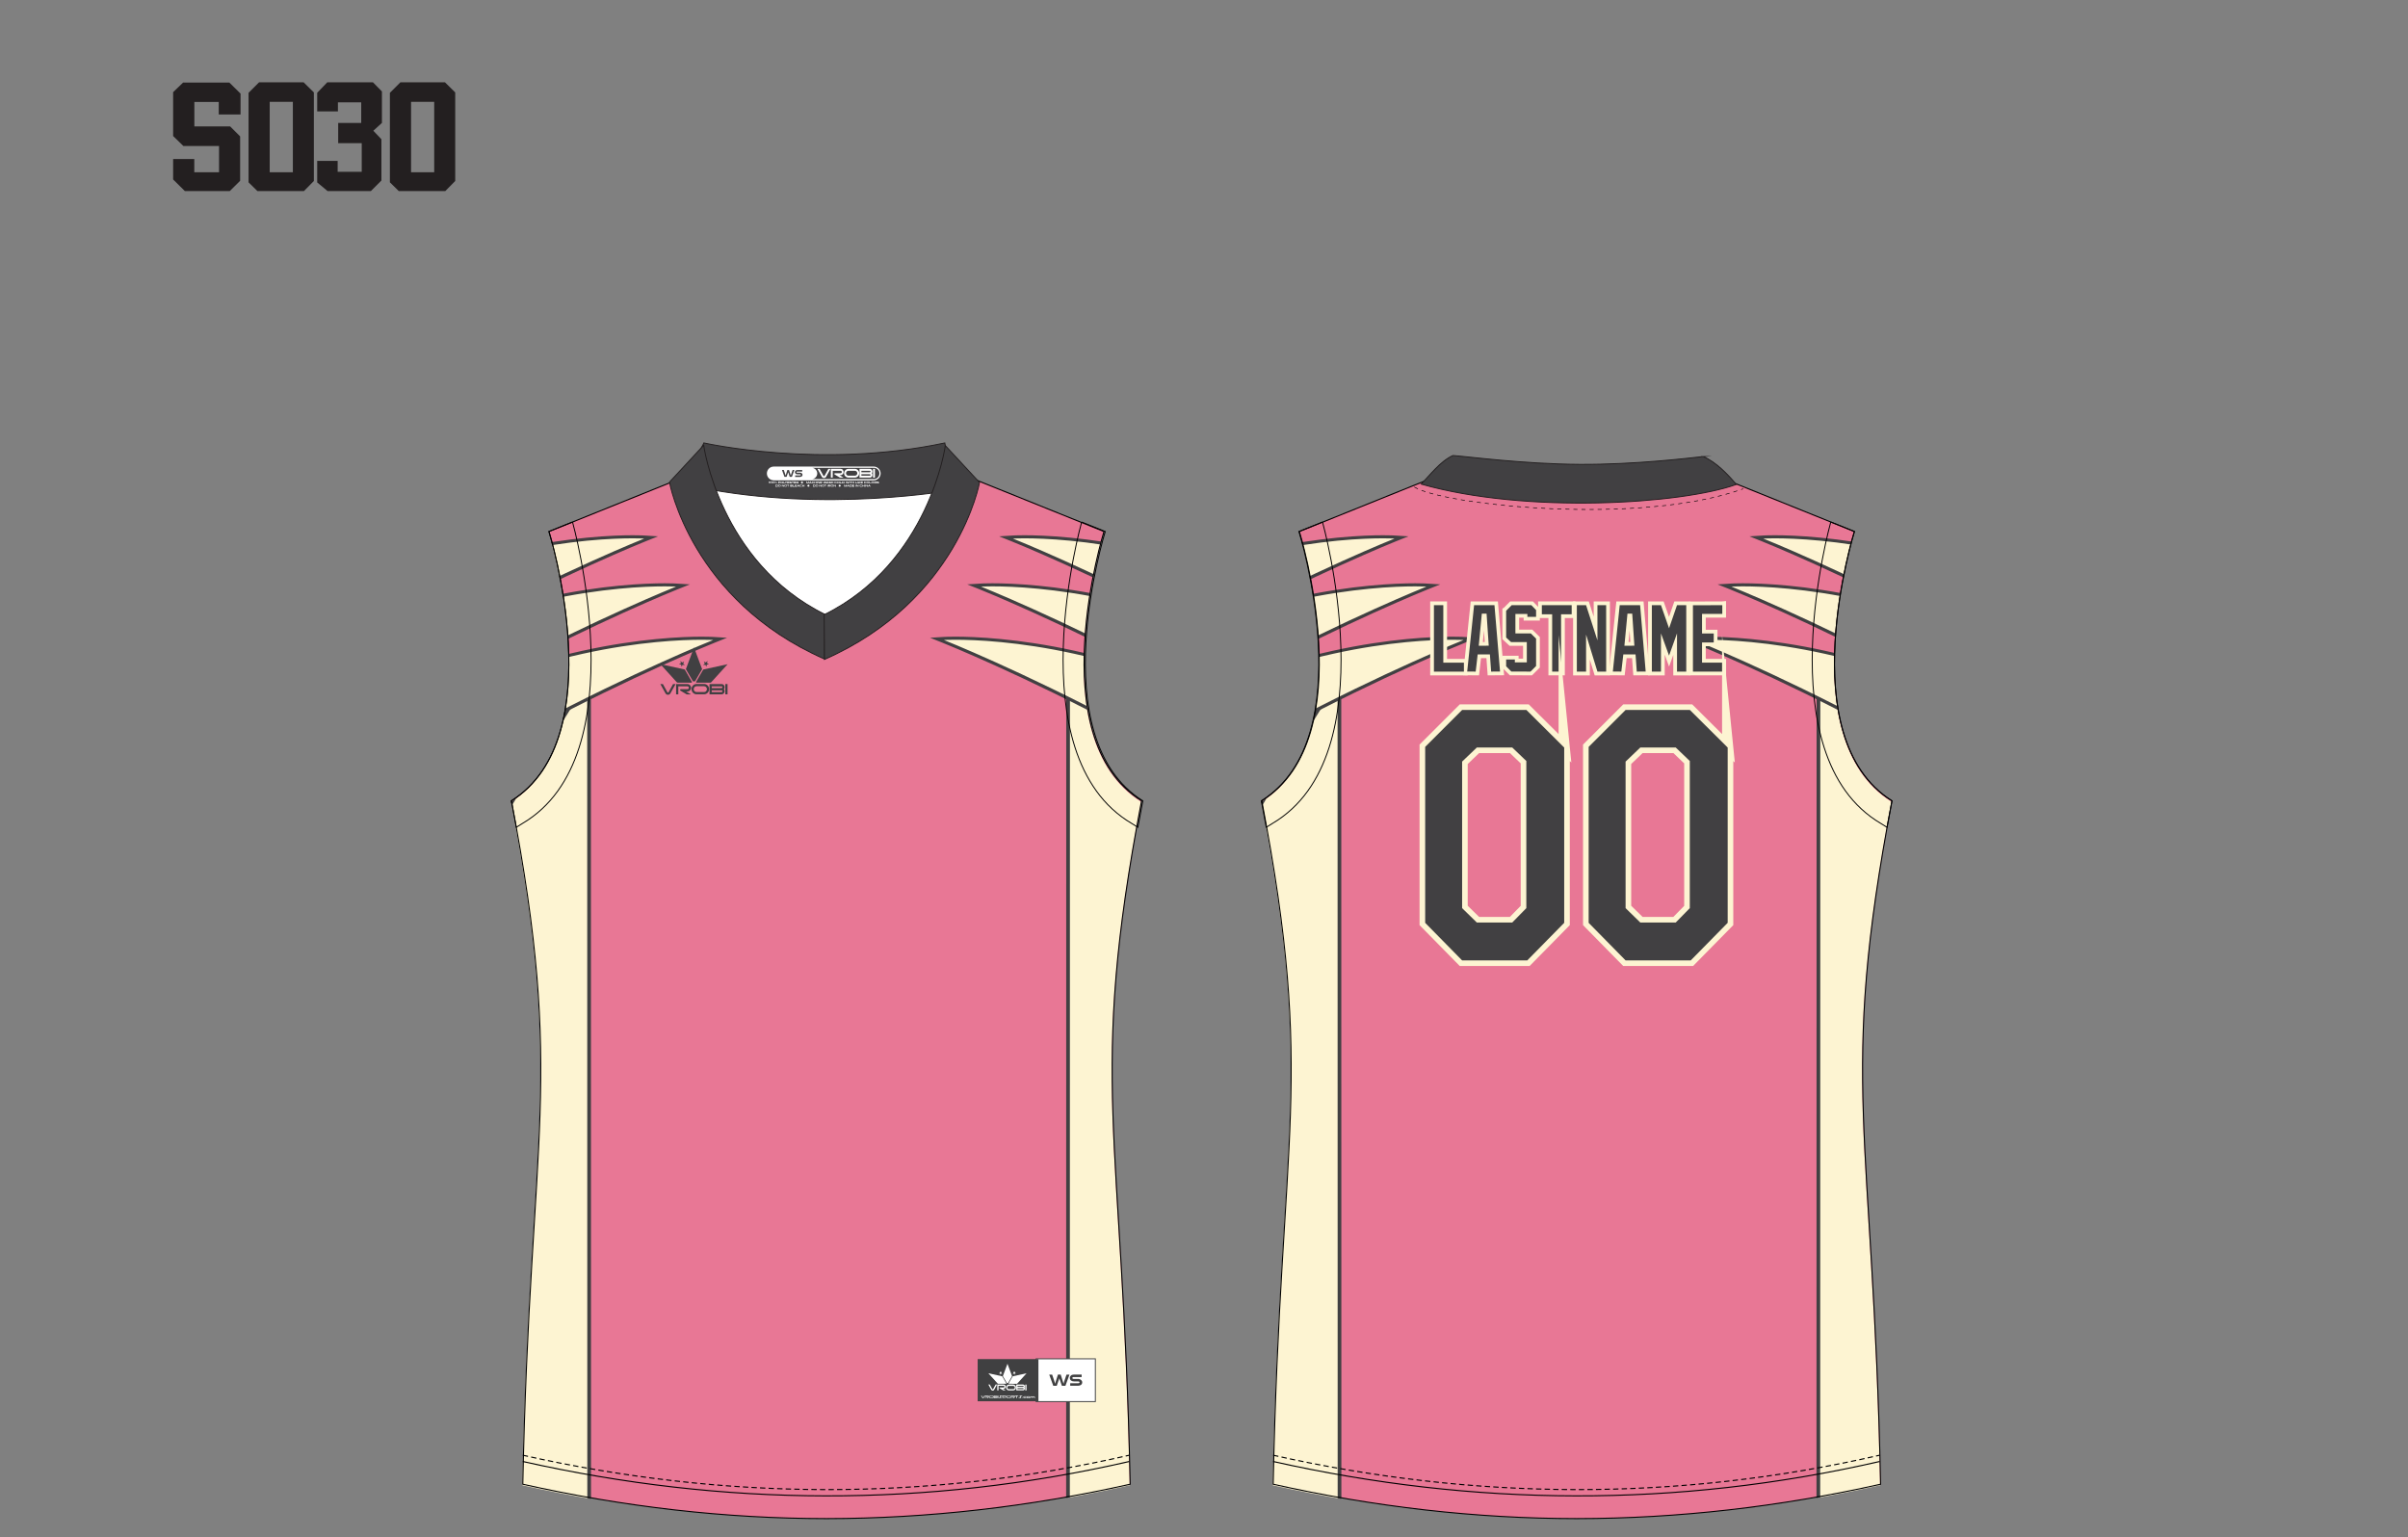 <?xml version="1.0" encoding="UTF-8"?><svg id="Page_Numbers" xmlns="http://www.w3.org/2000/svg" xmlns:xlink="http://www.w3.org/1999/xlink" viewBox="0 0 643.98 411.17"><rect x="0" y="0" width="643.98" height="411.17" fill="#808080" stroke="none"/><defs><style>.cls-1{fill:#fdf4d2;}.cls-1,.cls-2,.cls-3,.cls-4{fill-rule:evenodd;}.cls-5,.cls-2,.cls-6,.cls-7,.cls-8,.cls-9,.cls-10,.cls-11{stroke-miterlimit:22.93;}.cls-5,.cls-7,.cls-8,.cls-10,.cls-12,.cls-11{fill:none;}.cls-5,.cls-7,.cls-8,.cls-10,.cls-11{stroke:#000;}.cls-5,.cls-8{stroke-width:.29px;}.cls-13,.cls-3{fill:#fff;}.cls-14,.cls-15{fill:#404041;}.cls-2,.cls-6,.cls-9,.cls-4,.cls-16{fill:#414042;}.cls-2,.cls-10,.cls-4{stroke-width:.25px;}.cls-2,.cls-4{stroke:#231f20;}.cls-6{stroke-width:2px;}.cls-6,.cls-9{stroke:#fdf4d2;}.cls-7{stroke-dasharray:0 0 1.08 1.08;stroke-width:.16px;}.cls-8{stroke-dasharray:0 0 1.43 .86;}.cls-17{clip-path:url(#clippath-1);}.cls-15{stroke:#404041;stroke-width:1px;}.cls-15,.cls-4{stroke-miterlimit:10;}.cls-9{stroke-width:3px;}.cls-18{fill:#e87795;}.cls-19{clip-path:url(#clippath);}.cls-11{stroke-width:.28px;}.cls-20{fill:#231f20;}</style><clipPath id="clippath"><path class="cls-12" d="M220.91,406.48c-27.14-.02-54.21-3.14-81.21-9.2,1.96-95.45,11.33-107.47-3.05-182.79,27.18-17.04,10.05-72.04,10.05-72.04l34.62-13.95c6.64,5.62,40.3,.16,40.85,.16s18.4,5.14,38.34-.16l34.62,13.95s-17.13,55,10.05,72.04c-14.38,75.32-5.02,87.33-3.05,182.79-27.01,6.06-54.08,9.17-81.21,9.2Z"/></clipPath><clipPath id="clippath-1"><path class="cls-12" d="M421.59,406.48c-27.14-.02-54.21-3.14-81.21-9.2,1.96-95.45,11.33-107.47-3.05-182.79,27.18-17.04,10.05-72.04,10.05-72.04l34.62-13.95c6.64,5.62,40.3,.16,40.85,.16s18.4,5.14,38.34-.16l34.62,13.95s-17.13,55,10.05,72.04c-14.38,75.32-5.02,87.33-3.05,182.79-27.01,6.06-54.08,9.17-81.21,9.2Z"/></clipPath></defs><g><path class="cls-20" d="M46.31,42.54h5.65v3.53h6.62v-7.02h-9.54l-2.74-2.66v-11.74l2.66-2.56h12.38l2.99,2.95v5.58h-5.83v-3.35h-6.52v6.55h9.58l2.66,2.66v11.88l-2.77,2.74h-12.02l-3.13-3.1v-5.47Z"/><path class="cls-20" d="M68.85,51.11l-2.38-2.34V24.83l2.81-2.81h11.92l2.74,2.7v23.69l-2.66,2.7h-12.42Zm9.47-23.87h-6.19v18.83h6.19V27.24Z"/><path class="cls-20" d="M84.83,43.04h5.47v2.92h6.44v-7.67h-6.3v-5.4h6.16v-5.51h-6.23v2.41h-5.54v-4.97l2.7-2.81h12.2l2.41,2.45v8.42l-2.3,2.09,2.16,2.27v11.05l-2.81,2.81h-11.59l-2.77-2.3v-5.76Z"/><path class="cls-20" d="M106.65,51.11l-2.38-2.34V24.83l2.81-2.81h11.92l2.74,2.7v23.69l-2.66,2.7h-12.42Zm9.47-23.87h-6.19v18.83h6.19V27.24Z"/></g><g><path class="cls-18" d="M421.7,406.2c-27.14-.02-54.21-3.14-81.21-9.2,1.96-95.45,11.33-107.47-3.05-182.79,27.18-17.04,10.05-72.04,10.05-72.04l39.88-16.07c31.25,4.5,49.04,.22,69.8,.45l38.76,15.62s-17.13,55,10.05,72.04c-14.38,75.32-5.02,87.33-3.05,182.79-27.01,6.06-54.08,9.17-81.21,9.2Z"/><path class="cls-18" d="M221.02,406.2c-27.14-.02-54.21-3.14-81.21-9.2,1.96-95.45,11.33-107.47-3.05-182.79,27.18-17.04,10.05-72.04,10.05-72.04l34.62-13.95c6.64,5.62,40.3,.16,40.85,.16s18.4,5.14,38.34-.16l34.62,13.95s-17.13,55,10.05,72.04c-14.38,75.32-5.02,87.33-3.05,182.79-27.01,6.06-54.08,9.17-81.21,9.2Z"/><g class="cls-19"><g><path class="cls-1" d="M285.65,180.76l.91,1.44c.57,.89,56.86,89.84,76.37,142.12l.04,.1v.11c-3.74,45.61-75.88,88.63-76.61,89.06l-.75,.44,.03-233.27Z"/><path class="cls-16" d="M286.14,182.46s56.61,89.19,76.33,142.03c-3.75,45.88-76.36,88.67-76.36,88.67l.03-230.71m-.99-3.4v3.4s-.03,230.71-.03,230.71v1.73s1.49-.88,1.49-.88c.18-.11,18.45-10.93,36.92-27.24,17.13-15.11,37.95-38.17,39.92-62.2l.02-.22-.08-.21c-19.53-52.33-75.85-141.32-76.42-142.22l-1.82-2.87h0Z"/></g><g><path class="cls-1" d="M412.25,253.96c-1.87,0-7.97-5.15-18.15-15.31-47.44-47.39-131.05-81.03-131.89-81.36l-1.7-.68,1.83-.11s1.11-.07,3.09-.07c10.21,0,46.47,1.79,84.4,24.75,26.23,19.4,64.69,67.85,63.26,72.21-.12,.37-.43,.58-.84,.58Z"/><path class="cls-16" d="M265.44,156.84c10.49,0,46.41,1.82,84.19,24.69,27.32,20.21,68.02,72.02,62.63,72.02-1.57,0-7.03-4.38-17.86-15.19-48.05-48-132.03-81.45-132.03-81.45,0,0,1.08-.07,3.06-.07m0-.82c-1.99,0-3.07,.06-3.11,.07l-3.66,.22,3.4,1.36c.84,.33,84.37,33.94,131.75,81.27,15.45,15.43,17.62,15.43,18.44,15.43,.59,0,1.05-.32,1.23-.86,.19-.59,.65-1.96-5.71-10.99-3.94-5.6-9.5-12.7-15.67-19.99-7.2-8.51-25.7-29.61-41.99-41.66l-.03-.02-.03-.02c-38.02-23.02-74.38-24.81-84.61-24.81h0Z"/></g><g><path class="cls-1" d="M420.79,241.11c-1.87,0-7.97-5.15-18.15-15.31-47.44-47.39-131.05-81.03-131.89-81.36l-1.7-.68,1.83-.11s1.11-.07,3.09-.07c10.21,0,46.47,1.79,84.4,24.75,26.23,19.4,64.69,67.85,63.26,72.21-.12,.37-.43,.58-.84,.58Z"/><path class="cls-16" d="M273.97,143.99c10.49,0,46.41,1.82,84.19,24.69,27.32,20.21,68.02,72.02,62.63,72.02-1.57,0-7.03-4.38-17.86-15.19-48.05-48-132.03-81.45-132.03-81.45,0,0,1.08-.07,3.06-.07m0-.82c-1.99,0-3.07,.06-3.11,.07l-3.66,.22,3.4,1.36c.84,.33,84.37,33.94,131.75,81.27,15.45,15.43,17.62,15.43,18.44,15.43,.59,0,1.05-.32,1.23-.86,.19-.59,.65-1.96-5.71-10.99-3.94-5.6-9.5-12.7-15.67-19.99-7.2-8.51-25.7-29.61-41.99-41.66l-.03-.02-.03-.02c-38.02-23.02-74.38-24.81-84.61-24.81h0Z"/></g><g><path class="cls-1" d="M402.33,268.25c-1.87,0-7.97-5.15-18.15-15.31-47.44-47.39-131.05-81.03-131.89-81.36l-1.7-.68,1.83-.11s1.11-.07,3.09-.07c10.21,0,46.47,1.79,84.4,24.75,26.23,19.4,64.69,67.85,63.26,72.21-.12,.37-.43,.58-.84,.58Z"/><path class="cls-16" d="M255.51,171.12c10.49,0,46.41,1.82,84.19,24.69,27.32,20.21,68.02,72.02,62.63,72.02-1.57,0-7.03-4.38-17.86-15.19-48.05-48-132.03-81.45-132.03-81.45,0,0,1.08-.07,3.06-.07m0-.82c-1.99,0-3.07,.06-3.11,.07l-3.66,.22,3.4,1.36c.84,.33,84.37,33.94,131.75,81.27,15.45,15.43,17.62,15.43,18.44,15.43,.59,0,1.05-.32,1.23-.86,.19-.59,.65-1.96-5.71-10.99-3.94-5.6-9.5-12.7-15.67-19.99-7.2-8.51-25.7-29.61-41.99-41.66l-.03-.02-.03-.02c-38.02-23.02-74.38-24.81-84.61-24.81h0Z"/></g><g><path class="cls-1" d="M156.82,413.59c-.73-.43-72.87-43.45-76.6-89.06v-.11s.03-.1,.03-.1c19.52-52.29,75.81-141.23,76.37-142.12l.91-1.44,.03,233.27-.75-.44Z"/><path class="cls-16" d="M157.04,182.46l.03,230.71s-72.61-42.79-76.36-88.67c19.72-52.84,76.33-142.03,76.33-142.03m.99-3.4l-1.82,2.87c-.57,.89-56.89,89.88-76.42,142.22l-.08,.21,.02,.22c1.97,24.03,22.79,47.09,39.92,62.2,18.48,16.31,36.74,27.13,36.92,27.24l1.49,.88v-1.73s-.03-230.71-.03-230.71v-3.4h0Z"/></g><g><path class="cls-1" d="M30.92,253.96c-.41,0-.72-.21-.84-.58-1.44-4.35,37.02-52.81,63.22-72.18,37.96-22.99,74.22-24.77,84.43-24.77,1.98,0,3.04,.06,3.09,.07l1.83,.11-1.7,.68c-.84,.33-84.45,33.97-131.89,81.36-10.17,10.16-16.28,15.31-18.15,15.31h0Z"/><path class="cls-16" d="M177.74,156.84c1.99,0,3.06,.07,3.06,.07,0,0-83.98,33.45-132.03,81.45-10.82,10.81-16.29,15.19-17.86,15.19-5.39,0,35.31-51.82,62.63-72.02,37.77-22.87,73.7-24.69,84.19-24.69m0-.82c-10.24,0-46.59,1.79-84.61,24.81l-.03,.02-.03,.02c-16.29,12.05-34.8,33.15-41.99,41.66-6.17,7.29-11.73,14.39-15.67,19.99-6.35,9.03-5.9,10.41-5.71,10.99,.18,.54,.64,.86,1.23,.86,.82,0,2.99,0,18.44-15.43,47.38-47.33,130.91-80.94,131.75-81.27l3.4-1.36-3.66-.22s-1.12-.07-3.11-.07h0Z"/></g><g><path class="cls-1" d="M22.39,241.11c-.41,0-.72-.21-.84-.58-1.43-4.35,37.02-52.81,63.22-72.18,37.96-22.99,74.22-24.77,84.43-24.77,1.98,0,3.04,.06,3.09,.07l1.83,.11-1.7,.68c-.84,.33-84.45,33.97-131.89,81.36-10.17,10.16-16.28,15.31-18.15,15.31h0Z"/><path class="cls-16" d="M169.21,143.99c1.99,0,3.06,.07,3.06,.07,0,0-83.98,33.45-132.03,81.45-10.82,10.81-16.29,15.19-17.86,15.19-5.39,0,35.31-51.82,62.63-72.02,37.77-22.87,73.7-24.69,84.19-24.69m0-.82c-10.24,0-46.59,1.79-84.61,24.81l-.03,.02-.03,.02c-16.29,12.05-34.8,33.15-41.99,41.66-6.17,7.29-11.73,14.39-15.67,19.99-6.35,9.03-5.9,10.41-5.71,10.99,.18,.54,.64,.86,1.23,.86,.82,0,2.99,0,18.44-15.43,47.38-47.33,130.91-80.94,131.75-81.27l3.4-1.36-3.66-.22s-1.12-.07-3.11-.07h0Z"/></g><g><path class="cls-1" d="M40.84,268.25c-.41,0-.72-.21-.84-.58-1.43-4.35,37.02-52.81,63.22-72.18,37.96-22.99,74.22-24.77,84.43-24.77,1.98,0,3.04,.06,3.09,.07l1.83,.11-1.7,.68c-.84,.33-84.45,33.97-131.89,81.36-10.17,10.16-16.28,15.31-18.15,15.31h0Z"/><path class="cls-16" d="M187.66,171.12c1.99,0,3.06,.07,3.06,.07,0,0-83.98,33.45-132.03,81.45-10.82,10.81-16.29,15.19-17.86,15.19-5.39,0,35.31-51.82,62.63-72.02,37.77-22.87,73.7-24.69,84.19-24.69m0-.82c-10.24,0-46.59,1.79-84.61,24.81l-.03,.02-.03,.02c-16.29,12.05-34.8,33.15-41.99,41.66-6.17,7.29-11.73,14.39-15.67,19.99-6.35,9.03-5.9,10.41-5.71,10.99,.18,.54,.64,.86,1.23,.86,.82,0,2.99,0,18.44-15.43,47.38-47.33,130.91-80.94,131.75-81.27l3.4-1.36-3.66-.22s-1.12-.07-3.11-.07h0Z"/></g></g><g class="cls-17"><g><path class="cls-1" d="M486.32,180.76l.91,1.44c.57,.89,56.86,89.84,76.37,142.12l.04,.1v.11c-3.74,45.61-75.88,88.63-76.61,89.06l-.75,.44,.03-233.27Z"/><path class="cls-16" d="M486.81,182.46s56.61,89.19,76.33,142.03c-3.75,45.88-76.36,88.67-76.36,88.67l.03-230.71m-.99-3.4v3.4s-.03,230.71-.03,230.71v1.73s1.49-.88,1.49-.88c.18-.11,18.45-10.93,36.92-27.24,17.13-15.11,37.95-38.17,39.92-62.2l.02-.22-.08-.21c-19.53-52.33-75.85-141.32-76.42-142.22l-1.82-2.87h0Z"/></g><g><path class="cls-1" d="M612.93,253.96c-1.87,0-7.97-5.15-18.15-15.31-47.44-47.39-131.05-81.03-131.89-81.36l-1.7-.68,1.83-.11s1.11-.07,3.09-.07c10.21,0,46.47,1.79,84.4,24.75,26.23,19.4,64.69,67.85,63.26,72.21-.12,.37-.43,.58-.84,.58Z"/><path class="cls-16" d="M466.11,156.84c10.49,0,46.42,1.82,84.19,24.69,27.32,20.21,68.02,72.02,62.63,72.02-1.57,0-7.03-4.38-17.86-15.19-48.05-48-132.03-81.45-132.03-81.45,0,0,1.08-.07,3.06-.07m0-.82c-1.99,0-3.07,.06-3.11,.07l-3.66,.22,3.4,1.36c.84,.33,84.37,33.94,131.75,81.27,15.45,15.43,17.62,15.43,18.44,15.43,.59,0,1.05-.32,1.23-.86,.19-.59,.65-1.96-5.71-10.99-3.94-5.6-9.5-12.7-15.67-19.99-7.2-8.51-25.7-29.61-41.99-41.66l-.03-.02-.03-.02c-38.02-23.02-74.38-24.81-84.61-24.81h0Z"/></g><g><path class="cls-1" d="M621.46,241.11c-1.87,0-7.97-5.15-18.15-15.31-47.44-47.39-131.05-81.03-131.89-81.36l-1.7-.68,1.83-.11s1.11-.07,3.09-.07c10.21,0,46.47,1.79,84.4,24.75,26.23,19.4,64.69,67.85,63.26,72.21-.12,.37-.43,.58-.84,.58Z"/><path class="cls-16" d="M474.64,143.99c10.49,0,46.41,1.82,84.19,24.69,27.32,20.21,68.02,72.02,62.63,72.02-1.57,0-7.03-4.38-17.86-15.19-48.05-48-132.03-81.45-132.03-81.45,0,0,1.08-.07,3.06-.07m0-.82c-1.99,0-3.07,.06-3.11,.07l-3.66,.22,3.4,1.36c.84,.33,84.37,33.94,131.75,81.27,15.45,15.43,17.62,15.43,18.44,15.43,.59,0,1.05-.32,1.23-.86,.19-.59,.65-1.96-5.71-10.99-3.94-5.6-9.5-12.7-15.67-19.99-7.2-8.51-25.7-29.61-41.99-41.66l-.03-.02-.03-.02c-38.02-23.02-74.38-24.81-84.61-24.81h0Z"/></g><g><path class="cls-1" d="M603.01,268.25c-1.87,0-7.97-5.15-18.15-15.31-47.44-47.39-131.05-81.03-131.89-81.36l-1.7-.68,1.83-.11s1.11-.07,3.09-.07c10.21,0,46.47,1.79,84.4,24.75,26.23,19.4,64.69,67.85,63.26,72.21-.12,.37-.43,.58-.84,.58Z"/><path class="cls-16" d="M456.19,171.12c10.49,0,46.41,1.82,84.19,24.69,27.32,20.21,68.02,72.02,62.63,72.02-1.57,0-7.03-4.38-17.86-15.19-48.05-48-132.03-81.45-132.03-81.45,0,0,1.08-.07,3.06-.07m0-.82c-1.99,0-3.07,.06-3.11,.07l-3.66,.22,3.4,1.36c.84,.33,84.37,33.94,131.75,81.27,15.45,15.43,17.62,15.43,18.44,15.43,.59,0,1.05-.32,1.23-.86,.19-.59,.65-1.96-5.71-10.99-3.94-5.6-9.5-12.7-15.67-19.99-7.2-8.51-25.7-29.61-41.99-41.66l-.03-.02-.03-.02c-38.02-23.02-74.38-24.81-84.61-24.81h0Z"/></g><g><path class="cls-1" d="M357.49,413.59c-.73-.43-72.87-43.45-76.6-89.06v-.11s.03-.1,.03-.1c19.52-52.29,75.81-141.23,76.37-142.12l.91-1.44,.03,233.27-.75-.44Z"/><path class="cls-16" d="M357.71,182.46l.03,230.71s-72.61-42.79-76.36-88.67c19.72-52.84,76.33-142.03,76.33-142.03m.99-3.4l-1.82,2.87c-.57,.89-56.89,89.88-76.42,142.22l-.08,.21,.02,.22c1.97,24.03,22.79,47.09,39.92,62.2,18.48,16.31,36.74,27.13,36.92,27.24l1.49,.88v-1.73s-.03-230.71-.03-230.71v-3.4h0Z"/></g><g><path class="cls-1" d="M231.6,253.96c-.41,0-.72-.21-.84-.58-1.43-4.35,37.02-52.81,63.22-72.18,37.96-22.99,74.22-24.77,84.43-24.77,1.98,0,3.04,.06,3.09,.07l1.83,.11-1.7,.68c-.84,.33-84.45,33.97-131.89,81.36-10.17,10.16-16.28,15.31-18.15,15.31h0Z"/><path class="cls-16" d="M378.41,156.84c1.99,0,3.06,.07,3.06,.07,0,0-83.98,33.45-132.03,81.45-10.82,10.81-16.29,15.19-17.86,15.19-5.39,0,35.31-51.82,62.63-72.02,37.77-22.87,73.7-24.69,84.19-24.69m0-.82c-10.24,0-46.59,1.79-84.61,24.81l-.03,.02-.03,.02c-16.29,12.05-34.8,33.15-41.99,41.66-6.17,7.29-11.73,14.39-15.67,19.99-6.35,9.03-5.9,10.41-5.71,10.99,.18,.54,.64,.86,1.23,.86,.82,0,2.99,0,18.44-15.43,47.38-47.33,130.91-80.94,131.75-81.27l3.4-1.36-3.66-.22s-1.12-.07-3.11-.07h0Z"/></g><g><path class="cls-1" d="M223.06,241.11c-.41,0-.72-.21-.84-.58-1.43-4.35,37.02-52.81,63.22-72.18,37.96-22.99,74.22-24.77,84.43-24.77,1.98,0,3.04,.06,3.09,.07l1.83,.11-1.7,.68c-.84,.33-84.45,33.97-131.89,81.36-10.17,10.16-16.28,15.31-18.15,15.31h0Z"/><path class="cls-16" d="M369.88,143.99c1.99,0,3.06,.07,3.06,.07,0,0-83.98,33.45-132.03,81.45-10.82,10.81-16.29,15.19-17.86,15.19-5.39,0,35.31-51.82,62.63-72.02,37.77-22.87,73.7-24.69,84.19-24.69m0-.82c-10.24,0-46.59,1.79-84.61,24.81l-.03,.02-.03,.02c-16.29,12.05-34.8,33.15-41.99,41.66-6.17,7.29-11.73,14.39-15.67,19.99-6.35,9.03-5.9,10.41-5.71,10.99,.18,.54,.64,.86,1.23,.86,.82,0,2.99,0,18.44-15.43,47.38-47.33,130.91-80.94,131.75-81.27l3.4-1.36-3.66-.22s-1.12-.07-3.11-.07h0Z"/></g><g><path class="cls-1" d="M241.52,268.25c-.41,0-.72-.21-.84-.58-1.44-4.35,37.02-52.81,63.22-72.18,37.96-22.99,74.22-24.77,84.43-24.77,1.98,0,3.04,.06,3.09,.07l1.83,.11-1.7,.68c-.84,.33-84.45,33.97-131.89,81.36-10.17,10.16-16.28,15.31-18.15,15.31h0Z"/><path class="cls-16" d="M388.34,171.12c1.99,0,3.06,.07,3.06,.07,0,0-83.98,33.45-132.03,81.45-10.82,10.81-16.29,15.19-17.86,15.19-5.39,0,35.31-51.82,62.63-72.02,37.77-22.87,73.7-24.69,84.19-24.69m0-.82c-10.24,0-46.59,1.79-84.61,24.81l-.03,.02-.03,.02c-16.29,12.05-34.8,33.15-41.99,41.66-6.17,7.29-11.73,14.39-15.67,19.99-6.35,9.03-5.9,10.41-5.71,10.99,.18,.54,.64,.86,1.23,.86,.82,0,2.99,0,18.44-15.43,47.38-47.33,130.91-80.94,131.75-81.27l3.4-1.36-3.66-.22s-1.12-.07-3.11-.07h0Z"/></g></g><path class="cls-11" d="M221.02,406.2c-27.14-.02-54.21-3.14-81.21-9.2,1.96-95.45,11.33-107.47-3.05-182.79,27.18-17.04,10.05-72.04,10.05-72.04l34.62-13.95c6.64,5.62,40.3,.16,40.85,.16s18.4,5.14,38.34-.16l34.62,13.95s-17.13,55,10.05,72.04c-14.38,75.32-5.02,87.33-3.05,182.79-27.01,6.06-54.08,9.17-81.21,9.2Z"/><path class="cls-11" d="M421.7,406.2c-27.14-.02-54.21-3.14-81.21-9.2,1.96-95.45,11.33-107.47-3.05-182.79,27.18-17.04,10.05-72.04,10.05-72.04l39.88-16.07c31.25,4.5,49.04,.22,69.8,.45l38.76,15.62s-17.13,55,10.05,72.04c-14.38,75.32-5.02,87.33-3.05,182.79-27.01,6.06-54.08,9.17-81.21,9.2Z"/><g><path class="cls-5" d="M139.81,390.92c53.81,12.07,107.87,12.46,162.21,0"/><path class="cls-8" d="M139.81,389.24c53.81,12.07,107.87,12.46,162.21,0"/></g><g><path class="cls-5" d="M340.48,390.92c53.81,12.07,107.87,12.46,162.21,0"/><path class="cls-8" d="M340.48,389.24c53.81,12.07,107.87,12.46,162.21,0"/></g><path class="cls-10" d="M153.11,139.63l-6.31,2.54s17.13,55-10.05,72.04c.04,.21,1.32,7.08,1.32,7.08l1.61-1.01c31.01-18.2,13.43-80.65,13.43-80.66Z"/><g><g><rect class="cls-13" x="277.09" y="363.45" width="15.85" height="11.44"/><path class="cls-14" d="M292.81,363.58v11.19h-15.6v-11.19h15.6m.25-.25h-16.1v11.69h16.1v-11.69h0Z"/></g><rect class="cls-15" x="261.96" y="364.03" width="15.25" height="10.28"/><g><path class="cls-13" d="M270.93,366.89s.01,0,.02,0c.09,.05,.19,.11,.28,.16,0,0,0,0,.01,0,.08-.07,.16-.15,.24-.22,0,0,0,0,0,0,0,.01,0,.03,0,.04-.02,.1-.04,.2-.06,.3,0,0,0,0,0,.01,.1,.05,.19,.11,.29,.16,0,0,0,0,0,0,0,0,0,0,0,0,0,0,0,0,0,0-.11,.01-.22,.02-.33,.04,0,0-.01,0-.01,.01-.02,.11-.04,.22-.07,.32,0,0,0,0,0,0,0,0,0,0,0,0-.05-.1-.09-.2-.14-.3,0,0,0,0,0,0-.11,.01-.21,.02-.32,.04,0,0-.02,0-.02,0,.01-.01,.03-.03,.04-.04,.07-.06,.14-.13,.21-.19,0,0,0,0,0-.01-.05-.1-.09-.2-.14-.31,0,0,0,0,0,0Z"/><path class="cls-13" d="M267.93,366.9s-.01,0-.02,0c-.09,.05-.19,.11-.28,.16,0,0,0,0-.01,0-.08-.07-.16-.15-.24-.22,0,0,0,0,0,0,0,.01,0,.03,0,.04,.02,.1,.04,.2,.06,.3,0,0,0,0,0,.01-.1,.05-.19,.11-.29,.16,0,0,0,0,0,0,0,0,0,0,0,0,0,0,0,0,0,0,.11,.01,.22,.02,.33,.04,0,0,.01,0,.01,.01,.02,.11,.04,.22,.07,.32,0,0,0,0,0,0,0,0,0,0,0,0,.05-.1,.09-.2,.14-.3,0,0,0,0,0,0,.11,.01,.21,.02,.32,.04,0,0,.02,0,.02,0-.01-.01-.03-.03-.04-.04-.07-.06-.14-.13-.21-.19,0,0,0,0,0-.01,.05-.1,.09-.2,.14-.31,0,0,0,0,0,0Z"/><g><path class="cls-13" d="M264.7,370.34l.68,1.23s.05,.06,.1,.06c.04,0,.08-.02,.1-.06l.68-1.23h.38l-.77,1.4c-.04,.08-.1,.14-.17,.17-.07,.04-.14,.06-.22,.06s-.15-.02-.22-.06c-.07-.04-.13-.1-.17-.17l-.77-1.4h.38Z"/><path class="cls-13" d="M267.42,371.12h1.01c.06,0,.11-.02,.15-.06,.04-.04,.06-.09,.06-.16s-.02-.11-.06-.16c-.04-.04-.09-.06-.15-.06h-1.39v1.22h-.34v-1.56h1.72c.08,0,.15,.01,.22,.04,.07,.03,.13,.07,.17,.12,.05,.05,.09,.11,.12,.18,.03,.07,.04,.14,.04,.22s-.01,.15-.04,.22c-.03,.07-.07,.13-.12,.18-.05,.05-.11,.09-.17,.12-.07,.03-.14,.04-.22,.04h-.2l.73,.44h-.65l-.95-.57s-.04-.03-.05-.06c0-.02,0-.05,0-.07s.02-.04,.04-.06c.02-.02,.04-.02,.07-.02Z"/><path class="cls-13" d="M269.82,371.91c-.11,0-.21-.02-.3-.06-.09-.04-.17-.1-.24-.17s-.12-.15-.16-.25c-.04-.09-.06-.2-.06-.3s.02-.21,.06-.31c.04-.09,.09-.18,.16-.25,.07-.07,.15-.13,.24-.17,.09-.04,.19-.06,.3-.06h1.14c.11,0,.21,.02,.3,.06,.09,.04,.17,.1,.24,.17,.07,.07,.12,.15,.16,.25,.04,.1,.06,.2,.06,.31s-.02,.21-.06,.3c-.04,.09-.09,.18-.16,.25s-.15,.13-.24,.17c-.09,.04-.19,.06-.3,.06h-1.14Zm1.14-.34c.06,0,.12-.01,.17-.03,.05-.02,.1-.05,.14-.09,.04-.04,.07-.09,.09-.14,.02-.05,.03-.11,.03-.17s-.01-.12-.03-.17c-.02-.05-.05-.1-.09-.14s-.08-.07-.14-.09c-.05-.02-.11-.03-.17-.03h-1.14c-.06,0-.12,.01-.17,.03-.05,.02-.1,.05-.14,.09-.04,.04-.07,.09-.09,.14-.02,.05-.03,.11-.03,.17s.01,.12,.03,.17c.02,.05,.05,.1,.09,.14,.04,.04,.08,.07,.14,.09,.05,.02,.11,.03,.17,.03h1.14Z"/><path class="cls-13" d="M273.98,371.12c.06,.08,.1,.16,.1,.25,0,.09,0,.18-.04,.25-.04,.08-.09,.14-.16,.2-.07,.05-.16,.08-.26,.08h-1.83v-1.56h1.83c.1,0,.19,.03,.26,.08,.07,.05,.13,.12,.16,.2,.04,.08,.05,.16,.04,.25s-.04,.17-.1,.25Zm-1.86-.17h1.5s.07-.01,.1-.04c.02-.03,.03-.06,.03-.09s-.01-.07-.03-.09c-.02-.03-.05-.04-.1-.04h-1.5v.27Zm0,.61h1.5s.07-.01,.1-.04c.02-.03,.03-.06,.03-.09s-.01-.07-.03-.09c-.02-.03-.05-.04-.1-.04h-1.5v.27Z"/><path class="cls-13" d="M274.53,371.91h-.34v-1.56h.34v1.56Z"/></g><polygon class="cls-13" points="269.07 370.13 266.93 370.13 266.83 370.09 264.32 367.32 267.97 368.12 268.05 368.18 269.13 370.04 269.07 370.13"/><polygon class="cls-13" points="269.58 369.94 269.28 369.94 268.2 368.08 269.43 364.78 270.66 368.08 269.58 369.94"/><polygon class="cls-13" points="269.79 370.13 269.74 370.04 270.81 368.18 270.89 368.12 274.54 367.32 272.04 370.09 271.93 370.14 269.79 370.13"/></g><g><path class="cls-13" d="M262.54,373.29l.31,.55s.02,.03,.04,.03,.03,0,.04-.03l.31-.55h.17l-.35,.62s-.04,.06-.08,.08c-.03,.02-.06,.03-.1,.03s-.07,0-.1-.03c-.03-.02-.06-.04-.07-.08l-.35-.62h.17Z"/><path class="cls-13" d="M263.77,373.64h.46s.05,0,.07-.03c.02-.02,.03-.04,.03-.07s0-.05-.03-.07-.04-.03-.07-.03h-.63v.54h-.15v-.69h.78s.07,0,.1,.02,.06,.03,.08,.05c.02,.02,.04,.05,.05,.08,.01,.03,.02,.06,.02,.1s0,.07-.02,.1-.03,.06-.05,.08-.05,.04-.08,.05c-.03,.01-.06,.02-.1,.02h-.09l.33,.19h-.29l-.43-.25s-.02-.01-.02-.02c0-.01,0-.02,0-.03,0-.01,0-.02,.02-.03,0,0,.02-.01,.03-.01Z"/><path class="cls-13" d="M264.85,373.98s-.09,0-.13-.03c-.04-.02-.08-.04-.11-.07s-.06-.07-.07-.11c-.02-.04-.03-.09-.03-.13s0-.09,.03-.13c.02-.04,.04-.08,.07-.11,.03-.03,.07-.06,.11-.07s.09-.03,.13-.03h.52s.09,0,.13,.03c.04,.02,.08,.04,.11,.07,.03,.03,.06,.07,.07,.11,.02,.04,.03,.09,.03,.13s0,.09-.03,.13c-.02,.04-.04,.08-.07,.11-.03,.03-.07,.06-.11,.07-.04,.02-.09,.03-.13,.03h-.52Zm.52-.15s.05,0,.08-.02c.02-.01,.04-.02,.06-.04s.03-.04,.04-.06c.01-.02,.02-.05,.02-.08s0-.05-.02-.08c-.01-.02-.02-.04-.04-.06s-.04-.03-.06-.04c-.02-.01-.05-.02-.08-.02h-.52s-.05,0-.08,.02c-.02,.01-.04,.02-.06,.04-.02,.02-.03,.04-.04,.06-.01,.02-.02,.05-.02,.08s0,.05,.02,.08c.01,.02,.02,.04,.04,.06,.02,.02,.04,.03,.06,.04,.02,.01,.05,.02,.08,.02h.52Z"/><path class="cls-13" d="M266.73,373.64s.04,.07,.05,.11c0,.04,0,.08-.02,.11-.02,.03-.04,.06-.07,.09-.03,.02-.07,.04-.12,.04h-.83v-.69h.83s.08,.01,.12,.04c.03,.02,.06,.05,.07,.09,.02,.03,.02,.07,.02,.11,0,.04-.02,.08-.05,.11Zm-.84-.08h.68s.03,0,.04-.02c0-.01,.01-.03,.01-.04s0-.03-.01-.04c0-.01-.02-.02-.04-.02h-.68v.12Zm0,.27h.68s.03,0,.04-.02c0-.01,.01-.03,.01-.04s0-.03-.01-.04c0-.01-.02-.02-.04-.02h-.68v.12Z"/><path class="cls-13" d="M266.98,373.98h-.15v-.69h.15v.69Z"/><path class="cls-13" d="M267.06,373.83h.56l-.25-.31s-.03-.05-.03-.08c0-.03,0-.05,.01-.07,.01-.02,.03-.04,.05-.06,.02-.02,.05-.02,.08-.02h.56v.15h-.54l.25,.31s.03,.05,.03,.08c0,.03,0,.05-.01,.07-.01,.02-.03,.04-.05,.06-.02,.02-.05,.02-.08,.02h-.57v-.15Z"/><path class="cls-13" d="M269.1,373.62s0,.07-.02,.1c-.01,.03-.03,.06-.05,.08-.02,.02-.05,.04-.08,.05-.03,.01-.06,.02-.1,.02h-.62v.11h-.15v-.69h.78s.07,0,.1,.02c.03,.01,.06,.03,.08,.05,.02,.02,.04,.05,.05,.08,.01,.03,.02,.06,.02,.1v.08Zm-.25,.1s.05,0,.07-.03c.02-.02,.03-.04,.03-.07v-.08s0-.05-.03-.07c-.02-.02-.04-.03-.07-.03h-.62v.27h.62Z"/><path class="cls-13" d="M269.5,373.98s-.09,0-.13-.03c-.04-.02-.08-.04-.11-.07-.03-.03-.06-.07-.07-.11s-.03-.09-.03-.13,0-.09,.03-.13c.02-.04,.04-.08,.07-.11,.03-.03,.07-.06,.11-.07,.04-.02,.09-.03,.13-.03h.52s.09,0,.13,.03c.04,.02,.08,.04,.11,.07,.03,.03,.06,.07,.07,.11,.02,.04,.03,.09,.03,.13s0,.09-.03,.13-.04,.08-.07,.11c-.03,.03-.07,.06-.11,.07-.04,.02-.09,.03-.13,.03h-.52Zm.52-.15s.05,0,.08-.02c.02-.01,.04-.02,.06-.04s.03-.04,.04-.06c.01-.02,.02-.05,.02-.08s0-.05-.02-.08c-.01-.02-.02-.04-.04-.06s-.04-.03-.06-.04c-.02-.01-.05-.02-.08-.02h-.52s-.05,0-.08,.02c-.02,.01-.04,.02-.06,.04s-.03,.04-.04,.06c-.01,.02-.02,.05-.02,.08s0,.05,.02,.08c.01,.02,.02,.04,.04,.06s.04,.03,.06,.04c.02,.01,.05,.02,.08,.02h.52Z"/><path class="cls-13" d="M270.71,373.64h.46s.05,0,.07-.03c.02-.02,.03-.04,.03-.07s0-.05-.03-.07c-.02-.02-.04-.03-.07-.03h-.62v.54h-.15v-.69h.78s.07,0,.1,.02c.03,.01,.06,.03,.08,.05,.02,.02,.04,.05,.05,.08,.01,.03,.02,.06,.02,.1s0,.07-.02,.1-.03,.06-.05,.08c-.02,.02-.05,.04-.08,.05-.03,.01-.06,.02-.1,.02h-.09l.33,.19h-.29l-.43-.25s-.02-.01-.02-.02c0-.01,0-.02,0-.03,0-.01,0-.02,.02-.03s.02-.01,.03-.01Z"/><path class="cls-13" d="M271.45,373.29h.89v.15h-.36v.54h-.17v-.54h-.36v-.15Z"/><path class="cls-13" d="M272.4,373.83h.56l-.25-.31s-.03-.05-.03-.08c0-.03,0-.05,.01-.07,.01-.02,.03-.04,.05-.06,.02-.02,.05-.02,.08-.02h.56v.15h-.54l.25,.31s.03,.05,.03,.08c0,.03,0,.05-.01,.07-.01,.02-.03,.04-.05,.06-.02,.02-.05,.02-.08,.02h-.57v-.15Z"/><path class="cls-13" d="M273.58,373.98h-.15v-.15h.15v.15Z"/><path class="cls-13" d="M274.5,373.98h-.58s-.07,0-.1-.02c-.03-.01-.06-.03-.08-.05-.02-.02-.04-.05-.05-.08s-.02-.06-.02-.1,0-.07,.02-.1,.03-.06,.05-.08c.02-.02,.05-.04,.08-.05,.03-.01,.06-.02,.1-.02h.58v.15h-.58s-.05,0-.07,.03-.03,.04-.03,.07,0,.05,.03,.07,.04,.03,.07,.03h.58v.15Z"/><path class="cls-13" d="M274.8,373.98s-.07,0-.1-.02c-.03-.01-.06-.03-.08-.05-.02-.02-.04-.05-.05-.08s-.02-.06-.02-.1,0-.07,.02-.1,.03-.06,.05-.08c.02-.02,.05-.04,.08-.05,.03-.01,.06-.02,.1-.02h.42s.07,0,.1,.02,.06,.03,.08,.05,.04,.05,.05,.08,.02,.06,.02,.1,0,.07-.02,.1-.03,.06-.05,.08-.05,.04-.08,.05-.06,.02-.1,.02h-.42Zm0-.35s-.05,0-.07,.03-.03,.04-.03,.07,0,.05,.03,.07,.04,.03,.07,.03h.42s.05,0,.07-.03c.02-.02,.03-.04,.03-.07s0-.05-.03-.07c-.02-.02-.04-.03-.07-.03h-.42Z"/><path class="cls-13" d="M275.96,373.49s.07,0,.1,.02c.03,.01,.06,.03,.08,.05,.02-.02,.05-.04,.08-.05,.03-.01,.06-.02,.09-.02h.2s.07,0,.1,.02c.03,.01,.06,.03,.08,.05,.02,.02,.04,.05,.05,.08s.02,.06,.02,.1v.25h-.15v-.25s-.01-.05-.03-.07c-.02-.02-.05-.03-.07-.03h-.2s-.05,0-.07,.03c-.02,.02-.03,.04-.03,.07v.25h-.15v-.25s-.01-.05-.03-.07-.05-.03-.07-.03h-.2s-.05,0-.07,.03-.03,.04-.03,.07v.25h-.15v-.25s0-.07,.02-.1,.03-.06,.05-.08c.02-.02,.05-.04,.08-.05,.03-.01,.06-.02,.1-.02h.2Z"/></g><g><path class="cls-14" d="M286.01,367.68l-1.08,3h-.94l-.69-2.01-.69,2.01h-.93l-1.08-3h.78l.56,1.66c.04,.12,.08,.25,.12,.38,.04,.13,.07,.27,.11,.41,.02-.09,.05-.19,.09-.33s.09-.29,.15-.47l.52-1.66h.74l.52,1.66c.03,.09,.06,.2,.1,.33,.04,.13,.08,.29,.14,.47,.04-.14,.08-.28,.11-.41,.04-.13,.07-.26,.12-.38l.56-1.66h.78Z"/><path class="cls-14" d="M289.42,369.76c0,.15-.03,.28-.09,.39s-.14,.21-.24,.28-.22,.13-.36,.17c-.14,.04-.29,.06-.45,.06h-2.07v-.67h2.19c.08,0,.15-.02,.21-.06,.06-.04,.09-.1,.09-.18s-.03-.14-.09-.18c-.06-.04-.13-.07-.21-.07h-1.19c-.16,0-.3-.02-.43-.06-.13-.04-.25-.1-.35-.18-.1-.08-.18-.18-.23-.29s-.09-.25-.09-.4,.03-.28,.09-.39c.06-.11,.14-.21,.23-.28,.1-.08,.22-.13,.35-.17,.13-.04,.28-.06,.43-.06h2.06v.67h-2.17c-.09,0-.17,.02-.23,.07s-.09,.1-.09,.18,.03,.13,.09,.17,.13,.07,.23,.07h1.17c.17,0,.32,.02,.46,.07,.14,.05,.26,.11,.36,.19s.18,.18,.24,.29,.09,.23,.09,.37Z"/></g></g><g><g><path class="cls-3" d="M187.01,131.13s8.94,38.23,32.77,38.73c23.83,.49,33.71-38.73,33.71-38.73,0,0-8.45-5.22-30.53-5.61-22.09-.39-35.95,5.61-35.95,5.61Z"/><path class="cls-4" d="M188.27,118.48s31.28,7.06,64.4,0l2.27,12.58s-34,6.24-68.1-.71l-.91-7.45,2.33-4.43Z"/><path class="cls-4" d="M220.5,176.28c-35.82-15.76-41.46-47.32-41.46-47.32l9.15-9.87s4.22,31.29,32.4,45.23l-.09,11.96Z"/><path class="cls-4" d="M220.5,176.38c35.82-15.76,41.46-47.32,41.46-47.32l-9.15-9.87s-4.22,31.29-32.4,45.23l.09,11.96Z"/></g><g><g><path class="cls-13" d="M206.93,128.48h26.74c1.02,0,1.84-.83,1.84-1.84s-.83-1.84-1.84-1.84h-26.74c-1.02,0-1.84,.83-1.84,1.84s.83,1.84,1.84,1.84Zm10.21-3.35h16.54c.83,0,1.51,.68,1.51,1.51s-.68,1.51-1.51,1.51h-16.54c.78-.05,1.42-.7,1.42-1.51s-.63-1.46-1.42-1.51Z"/><path class="cls-13" d="M220.03,127.78c.11,.06,.22,.09,.33,.09s.22-.03,.33-.09c.11-.06,.19-.14,.25-.26l1.16-2.11h-.57l-1.02,1.86c-.03,.06-.08,.09-.15,.09-.06,0-.11-.03-.15-.09l-1.02-1.86h-.57l1.16,2.11c.06,.12,.15,.2,.25,.26Z"/><path class="cls-13" d="M222.72,125.92h2.09c.09,0,.17,.03,.23,.1,.06,.06,.1,.14,.1,.23s-.03,.17-.1,.23c-.06,.06-.14,.1-.23,.1h-1.52s-.08,.01-.11,.04c-.03,.02-.05,.05-.06,.09,0,.03,0,.07,0,.1,.01,.04,.04,.06,.07,.08l1.43,.86h.98l-1.1-.66h.29c.12,0,.22-.02,.32-.07,.1-.04,.19-.11,.26-.18,.07-.08,.13-.17,.18-.27,.04-.1,.06-.21,.06-.33s-.02-.23-.06-.33c-.04-.1-.1-.19-.18-.27-.07-.08-.16-.14-.26-.18-.1-.04-.21-.07-.32-.07h-2.59v2.36h.5v-1.84Z"/><path class="cls-13" d="M226.08,127.41c.11,.11,.23,.19,.37,.25,.14,.06,.29,.09,.45,.09h1.72c.16,0,.31-.03,.45-.09,.14-.06,.26-.15,.37-.25,.1-.11,.19-.23,.25-.37,.06-.14,.09-.29,.09-.46s-.03-.32-.09-.46c-.06-.14-.14-.27-.25-.37-.11-.11-.23-.19-.37-.25-.14-.06-.29-.09-.45-.09h-1.72c-.16,0-.31,.03-.45,.09-.14,.06-.26,.15-.37,.25-.1,.11-.19,.23-.25,.37-.06,.14-.09,.3-.09,.46s.03,.31,.09,.46c.06,.14,.14,.27,.25,.37Zm.22-1.09c.03-.08,.08-.15,.14-.21,.06-.06,.13-.11,.21-.14,.08-.03,.16-.05,.25-.05h1.72c.09,0,.17,.02,.25,.05,.08,.03,.15,.08,.21,.14,.06,.06,.1,.13,.14,.21,.03,.08,.05,.17,.05,.26s-.02,.18-.05,.26c-.03,.08-.08,.15-.14,.21-.06,.06-.13,.11-.21,.14-.08,.03-.16,.05-.25,.05h-1.72c-.09,0-.17-.02-.25-.05-.08-.03-.15-.08-.21-.14-.06-.06-.11-.13-.14-.21-.03-.08-.05-.17-.05-.26s.02-.18,.05-.26Z"/><path class="cls-13" d="M233.01,127.64c.11-.08,.19-.18,.24-.3,.05-.12,.07-.24,.06-.38-.01-.14-.07-.26-.16-.38,.09-.12,.15-.24,.16-.38,.01-.14,0-.27-.06-.38-.05-.12-.13-.22-.24-.3-.11-.08-.24-.12-.39-.12h-2.76v2.35h2.76c.15,0,.28-.04,.39-.12Zm-2.65-1.72h2.25c.06,0,.11,.02,.15,.06,.03,.04,.05,.09,.05,.14s-.02,.1-.05,.14c-.03,.04-.08,.06-.15,.06h-2.25v-.4Zm0,.92h2.25c.06,0,.11,.02,.15,.06,.03,.04,.05,.09,.05,.14s-.02,.1-.05,.14c-.03,.04-.08,.06-.15,.06h-2.25v-.4Z"/><rect class="cls-13" x="233.49" y="125.41" width=".5" height="2.35"/><path class="cls-13" d="M205.56,128.85l.07,.09s.03-.02,.05-.03c.01,0,.02-.02,.03-.02,0,.02,0,.03,0,.04v.38h.12v-.54h-.16l-.1,.08Z"/><path class="cls-13" d="M206.47,128.82s-.03-.03-.05-.04c-.02,0-.04-.01-.06-.01h-.3s-.04,0-.06,.01c-.02,0-.04,.02-.05,.03-.02,.01-.03,.03-.04,.05,0,.02-.01,.04-.01,.06v.21s0,.04,.01,.06c0,.02,.02,.04,.04,.05,.01,.01,.03,.03,.05,.03,.02,0,.04,.01,.06,.01h.3s.04,0,.06-.01c.02,0,.04-.02,.05-.03,.01-.02,.03-.03,.03-.05,0-.02,.01-.04,.01-.06v-.21s0-.04-.01-.06c0-.02-.02-.04-.04-.05Zm-.07,.33s0,.02-.01,.03c0,0-.02,.01-.03,.01h-.31s-.02,0-.03-.01c0,0-.01-.02-.01-.03v-.21s0-.02,.01-.03c0,0,.02-.01,.03-.01h.31s.02,0,.03,.01c0,0,.01,.02,.01,.03v.21Z"/><path class="cls-13" d="M207.17,128.82s-.03-.03-.05-.04c-.02,0-.04-.01-.06-.01h-.3s-.04,0-.06,.01c-.02,0-.04,.02-.05,.03-.01,.01-.03,.03-.04,.05,0,.02-.01,.04-.01,.06v.21s0,.04,.01,.06c0,.02,.02,.04,.04,.05,.01,.01,.03,.03,.05,.03,.02,0,.04,.01,.06,.01h.3s.04,0,.06-.01c.02,0,.04-.02,.05-.03,.01-.02,.03-.03,.03-.05,0-.02,.01-.04,.01-.06v-.21s0-.04-.01-.06-.02-.04-.04-.05Zm-.07,.33s0,.02-.01,.03c0,0-.02,.01-.03,.01h-.31s-.02,0-.03-.01c0,0-.01-.02-.01-.03v-.21s0-.02,.01-.03,.02-.01,.03-.01h.31s.02,0,.03,.01,.01,.02,.01,.03v.21Z"/><path class="cls-13" d="M207.67,129.06s-.04,0-.05,.02c-.01,.01-.02,.03-.02,.05v.1s0,.04,.02,.05c.01,.01,.03,.02,.05,.02h.06s.04,0,.05-.02c.01-.01,.02-.03,.02-.05v-.1s0-.04-.02-.05c-.01-.01-.03-.02-.05-.02h-.06Zm.08,.17s0,.02-.02,.02h-.06s-.02,0-.02-.02v-.1s0-.02,.02-.02h.06s.02,0,.02,.02v.1Z"/><polygon class="cls-13" points="207.76 128.77 207.69 128.77 207.34 129.31 207.4 129.31 207.76 128.77"/><path class="cls-13" d="M207.42,129.02s.04,0,.05-.02c.01-.01,.02-.03,.02-.05v-.1s0-.04-.02-.05c-.01-.01-.03-.02-.05-.02h-.06s-.04,0-.05,.02c-.01,.01-.02,.03-.02,.05v.1s0,.04,.02,.05c.01,.01,.03,.02,.05,.02h.06Zm-.08-.17s0-.02,.02-.02h.06s.02,0,.02,.02v.1s0,.02-.02,.02h-.06s-.02,0-.02-.02v-.1Z"/><path class="cls-13" d="M208.62,128.78s-.04-.01-.06-.01h-.43v.54h.12v-.16h.31s.04,0,.06-.01c.02,0,.04-.02,.05-.03,.01-.01,.03-.03,.03-.05,0-.02,.01-.04,.01-.06v-.05s0-.04-.01-.06c0-.02-.02-.04-.04-.05-.01-.01-.03-.03-.05-.04Zm-.02,.2s0,.02-.01,.03c0,0-.02,.01-.03,.01h-.31v-.14h.31s.02,0,.03,.01c0,0,.01,.02,.01,.03v.05Z"/><path class="cls-13" d="M209.33,129.3s.04-.02,.05-.03c.01-.02,.03-.03,.03-.05,0-.02,.01-.04,.01-.06v-.21s0-.04-.01-.06c0-.02-.02-.04-.04-.05-.01-.01-.03-.03-.05-.04-.02,0-.04-.01-.06-.01h-.33s-.04,0-.06,.01c-.02,0-.04,.02-.05,.03-.01,.01-.03,.03-.04,.05,0,.02-.01,.04-.01,.06v.21s0,.04,.01,.06c0,.02,.02,.04,.03,.05,.02,.01,.03,.03,.05,.03,.02,0,.04,.01,.06,.01h.33s.04,0,.06-.01Zm-.4-.11s-.02,0-.03-.01c0,0-.01-.02-.01-.03v-.21s0-.02,.01-.03c0,0,.02-.01,.03-.01h.33s.02,0,.03,.01c0,0,.01,.02,.01,.03v.21s0,.02-.01,.03c0,0-.02,.01-.03,.01h-.33Z"/><polygon class="cls-13" points="209.5 128.77 209.5 129.31 210.03 129.31 210.03 129.19 209.62 129.19 209.62 128.77 209.5 128.77"/><polygon class="cls-13" points="210.24 129.31 210.24 129.14 210.49 128.77 210.35 128.77 210.19 129.04 210.02 128.77 209.88 128.77 210.12 129.13 210.12 129.31 210.24 129.31"/><polygon class="cls-13" points="210.52 129.31 211.06 129.31 211.06 129.19 210.64 129.19 210.64 129.1 211.04 129.1 211.04 128.98 210.64 128.98 210.64 128.89 211.06 128.89 211.06 128.77 210.52 128.77 210.52 129.31"/><path class="cls-13" d="M211.52,129.19h-.4v.12h.37s.06,0,.08-.01c.03,0,.05-.02,.07-.03,.02-.01,.03-.03,.04-.05,.01-.02,.02-.04,.02-.07,0-.02,0-.05-.02-.07-.01-.02-.02-.04-.04-.05-.02-.01-.04-.03-.07-.03-.02,0-.05-.01-.08-.01h-.21s-.03,0-.04-.01c-.01,0-.02-.02-.02-.03s0-.02,.02-.03c.01,0,.02-.01,.04-.01h.39v-.12h-.37s-.05,0-.08,.01c-.02,0-.05,.02-.06,.03-.02,.01-.03,.03-.04,.05,0,.02-.02,.04-.02,.07,0,.03,0,.05,.02,.07,.01,.02,.02,.04,.04,.05,.02,.01,.04,.03,.06,.03,.02,0,.05,.01,.08,.01h.21s.03,0,.04,.01c.01,0,.02,.02,.02,.03s0,.02-.02,.03c-.01,0-.02,.01-.04,.01Z"/><polygon class="cls-13" points="212.06 129.31 212.06 128.89 212.26 128.89 212.26 128.77 211.75 128.77 211.75 128.89 211.94 128.89 211.94 129.31 212.06 129.31"/><polygon class="cls-13" points="212.86 128.89 212.86 128.77 212.32 128.77 212.32 129.31 212.86 129.31 212.86 129.19 212.45 129.19 212.45 129.1 212.85 129.1 212.85 128.98 212.45 128.98 212.45 128.89 212.86 128.89"/><path class="cls-13" d="M213.45,129.14s.04-.02,.05-.03c.01-.01,.03-.03,.04-.05,0-.02,.01-.04,.01-.06v-.05s0-.04-.01-.06c0-.02-.02-.04-.04-.05-.01-.01-.03-.03-.05-.04-.02,0-.04-.01-.06-.01h-.46v.54h.12v-.16h.16l.16,.16h.17l-.16-.16h.02s.04,0,.06-.01Zm-.41-.11v-.14h.34s.02,0,.03,.01c0,0,.01,.02,.01,.03v.05s0,.02-.01,.03c0,0-.02,.01-.03,.01h-.34Z"/><path class="cls-13" d="M226.14,129.97s-.03,.06-.04,.08c0,.02-.02,.04-.02,.05,0-.02-.01-.04-.02-.06-.01-.02-.02-.05-.03-.07l-.15-.32h-.13v.54h.12v-.34s.02,.07,.04,.09l.12,.24h.13l.12-.24s.01-.03,.02-.05c0-.02,.01-.03,.02-.05v.34h.11v-.54h-.13l-.15,.32Z"/><path class="cls-13" d="M226.75,129.65l-.28,.54h.14l.06-.12h.31l.06,.12h.14l-.28-.54h-.15Zm-.02,.3c.05-.1,.08-.16,.09-.2,0,.02,.02,.05,.03,.08,.02,.03,.04,.07,.06,.12h-.19Z"/><path class="cls-13" d="M227.81,129.7s-.03-.03-.05-.04c-.02,0-.04-.01-.06-.01h-.49v.54h.49s.04,0,.06-.01c.02,0,.04-.02,.05-.03,.02-.01,.03-.03,.04-.05,0-.02,.01-.04,.01-.06v-.22s0-.04-.01-.06c0-.02-.02-.04-.04-.05Zm-.07,.33s0,.02-.01,.03c0,0-.02,.01-.03,.01h-.37v-.3h.37s.02,0,.03,.01c0,0,.01,.02,.01,.03v.22Z"/><polygon class="cls-13" points="227.93 130.19 228.47 130.19 228.47 130.07 228.06 130.07 228.06 129.98 228.46 129.98 228.46 129.86 228.06 129.86 228.06 129.77 228.47 129.77 228.47 129.65 227.93 129.65 227.93 130.19"/><rect class="cls-13" x="228.79" y="129.65" width=".12" height=".54"/><path class="cls-13" d="M229.48,130.05s-.04-.05-.05-.07l-.3-.33h-.14v.54h.12v-.4s.04,.07,.06,.08l.28,.31h.15v-.54h-.12v.4Z"/><path class="cls-13" d="M230.43,130.07h-.34s-.02,0-.03-.01c0,0-.01-.02-.01-.03v-.22s0-.02,.01-.03c0,0,.02-.01,.03-.01h.34s.03,0,.03,.02l.1-.07s-.03-.04-.05-.05c-.02-.01-.05-.02-.08-.02h-.34s-.04,0-.06,.01c-.02,0-.04,.02-.05,.03-.02,.01-.03,.03-.04,.05,0,.02-.01,.04-.01,.06v.22s0,.04,.01,.06c0,.02,.02,.04,.03,.05,.01,.01,.03,.03,.05,.04,.02,0,.04,.01,.06,.01h.34s.02,0,.04,0c.01,0,.02,0,.04-.02,.01,0,.02-.02,.04-.02,.01,0,.02-.02,.03-.03l-.09-.08s-.04,.03-.05,.03Z"/><polygon class="cls-13" points="231.05 129.86 230.74 129.86 230.74 129.65 230.62 129.65 230.62 130.19 230.74 130.19 230.74 129.98 231.05 129.98 231.05 130.19 231.17 130.19 231.17 129.65 231.05 129.65 231.05 129.86"/><rect class="cls-13" x="231.25" y="129.65" width=".12" height=".54"/><path class="cls-13" d="M231.94,130.05s-.04-.05-.05-.07l-.3-.33h-.14v.54h.12v-.4s.04,.07,.06,.08l.28,.31h.15v-.54h-.12v.4Z"/><path class="cls-13" d="M232.39,129.65l-.28,.54h.14l.06-.12h.31l.06,.12h.14l-.28-.54h-.15Zm-.02,.3c.05-.1,.08-.16,.09-.2,0,.02,.02,.05,.03,.08,.01,.03,.04,.07,.06,.12h-.19Z"/><path class="cls-13" d="M216.05,129.31l.12-.24s.01-.03,.02-.05c0-.02,.01-.03,.02-.05v.34h.11v-.54h-.13l-.15,.32s-.03,.06-.04,.08c0,.02-.02,.04-.02,.05,0-.02-.01-.04-.02-.06-.01-.02-.02-.05-.03-.07l-.15-.32h-.13v.54h.12v-.34s.02,.07,.04,.09l.12,.24h.13Z"/><path class="cls-13" d="M216.65,128.77l-.28,.54h.14l.06-.12h.31l.06,.12h.14l-.28-.54h-.15Zm-.02,.3c.05-.1,.08-.16,.09-.2,0,.02,.02,.05,.03,.08,.02,.03,.04,.07,.06,.12h-.18Z"/><path class="cls-13" d="M217.64,129.31s.03,0,.04-.02,.02-.01,.04-.02c.01,0,.02-.02,.03-.03l-.09-.08s-.04,.03-.05,.03h-.34s-.02,0-.03-.01c0,0-.01-.02-.01-.03v-.21s0-.02,.01-.03c0,0,.02-.01,.03-.01h.34s.03,0,.03,.02l.1-.07s-.03-.04-.05-.05c-.02-.01-.05-.02-.08-.02h-.34s-.04,0-.06,.01c-.02,0-.04,.02-.05,.03-.01,.01-.03,.03-.03,.05,0,.02-.01,.04-.01,.06v.21s0,.04,.01,.06c0,.02,.02,.04,.03,.05,.02,.01,.03,.03,.05,.03,.02,0,.04,.01,.06,.01h.34s.02,0,.03,0Z"/><polygon class="cls-13" points="218.35 129.31 218.35 128.77 218.22 128.77 218.22 128.98 217.91 128.98 217.91 128.77 217.79 128.77 217.79 129.31 217.91 129.31 217.91 129.1 218.22 129.1 218.22 129.31 218.35 129.31"/><rect class="cls-13" x="218.42" y="128.77" width=".12" height=".54"/><path class="cls-13" d="M219.23,128.77h-.12v.4s-.04-.05-.05-.07l-.3-.33h-.14v.54h.12v-.4s.04,.07,.06,.08l.28,.31h.15v-.54Z"/><polygon class="cls-13" points="219.84 128.89 219.84 128.77 219.3 128.77 219.3 129.31 219.84 129.31 219.84 129.19 219.43 129.19 219.43 129.1 219.83 129.1 219.83 128.98 219.43 128.98 219.43 128.89 219.84 128.89"/><path class="cls-13" d="M220.74,129.31h.17l.19-.54h-.14l-.1,.3s-.01,.05-.02,.07c0,.02-.01,.05-.02,.07,0-.03-.02-.06-.02-.08,0-.02-.01-.04-.02-.06l-.09-.3h-.13l-.09,.3s-.02,.06-.03,.09c0,.02-.01,.04-.02,.06,0-.03-.01-.05-.02-.07,0-.02-.01-.05-.02-.07l-.1-.3h-.14l.19,.54h.17l.12-.36,.12,.36Z"/><path class="cls-13" d="M221.37,128.77h-.15l-.28,.54h.14l.06-.12h.31l.06,.12h.14l-.28-.54Zm-.17,.3c.05-.1,.08-.16,.09-.2,0,.02,.02,.05,.03,.08,.02,.03,.04,.07,.06,.12h-.19Z"/><path class="cls-13" d="M222.26,129.15s0-.05-.02-.07c-.01-.02-.02-.04-.04-.05-.02-.01-.04-.03-.06-.03-.03,0-.05-.01-.08-.01h-.21s-.03,0-.04-.01c-.01,0-.02-.02-.02-.03s0-.02,.02-.03c.01,0,.02-.01,.04-.01h.39v-.12h-.37s-.05,0-.08,.01c-.02,0-.05,.02-.06,.03-.02,.01-.03,.03-.04,.05-.01,.02-.02,.04-.02,.07,0,.03,0,.05,.02,.07,.01,.02,.02,.04,.04,.05,.02,.01,.04,.03,.06,.03,.02,0,.05,.01,.08,.01h.21s.03,0,.04,.01c.01,0,.02,.02,.02,.03s0,.02-.02,.03c-.01,0-.02,.01-.04,.01h-.4v.12h.37s.06,0,.08-.01c.02,0,.05-.02,.07-.03,.02-.01,.03-.03,.04-.05,.01-.02,.02-.04,.02-.07Z"/><polygon class="cls-13" points="222.86 129.31 222.86 128.77 222.74 128.77 222.74 128.98 222.43 128.98 222.43 128.77 222.31 128.77 222.31 129.31 222.43 129.31 222.43 129.1 222.74 129.1 222.74 129.31 222.86 129.31"/><path class="cls-13" d="M223.69,129.19h-.34s-.02,0-.03-.01c0,0-.01-.02-.01-.03v-.21s0-.02,.01-.03c0,0,.02-.01,.03-.01h.34s.03,0,.03,.02l.1-.07s-.03-.04-.05-.05c-.02-.01-.05-.02-.08-.02h-.34s-.04,0-.06,.01c-.02,0-.04,.02-.05,.03-.01,.01-.03,.03-.04,.05,0,.02-.01,.04-.01,.06v.21s0,.04,.01,.06c0,.02,.02,.04,.04,.05,.01,.01,.03,.03,.05,.03,.02,0,.04,.01,.06,.01h.34s.02,0,.04,0c.01,0,.02,0,.04-.02,.01,0,.02-.01,.04-.02,.01,0,.02-.02,.03-.03l-.09-.08s-.04,.03-.05,.03Z"/><path class="cls-13" d="M224.43,129.3s.04-.02,.05-.03c.01-.02,.03-.03,.04-.05,0-.02,.01-.04,.01-.06v-.21s0-.04-.01-.06c0-.02-.02-.04-.04-.05-.01-.01-.03-.03-.05-.04-.02,0-.04-.01-.06-.01h-.33s-.04,0-.06,.01c-.02,0-.04,.02-.05,.03-.01,.01-.03,.03-.04,.05,0,.02-.01,.04-.01,.06v.21s0,.04,.01,.06c0,.02,.02,.04,.04,.05,.01,.01,.03,.03,.05,.03,.02,0,.04,.01,.06,.01h.33s.04,0,.06-.01Zm-.4-.11s-.02,0-.03-.01c0,0-.01-.02-.01-.03v-.21s0-.02,.01-.03c0,0,.02-.01,.03-.01h.33s.02,0,.03,.01c0,0,.01,.02,.01,.03v.21s0,.02-.01,.03c0,0-.02,.01-.03,.01h-.33Z"/><polygon class="cls-13" points="224.72 128.77 224.6 128.77 224.6 129.31 225.13 129.31 225.13 129.19 224.72 129.19 224.72 128.77"/><path class="cls-13" d="M225.82,129.21s.01-.04,.01-.06v-.21s0-.04-.01-.06c0-.02-.02-.04-.04-.05-.02-.01-.03-.03-.05-.04-.02,0-.04-.01-.06-.01h-.49v.54h.49s.04,0,.06-.01c.02,0,.04-.02,.05-.03,.01-.02,.03-.03,.03-.05Zm-.11-.06s0,.02-.01,.03c0,0-.02,.01-.03,.01h-.37v-.3h.37s.02,0,.03,.01c0,0,.01,.02,.01,.03v.21Z"/><path class="cls-13" d="M226.84,129.14s-.01,.05-.02,.07c0-.03-.02-.06-.02-.08,0-.02-.01-.04-.02-.06l-.09-.3h-.13l-.09,.3s-.02,.06-.03,.09c0,.02-.01,.04-.02,.06,0-.03-.01-.05-.02-.07,0-.02-.01-.05-.02-.07l-.1-.3h-.14l.19,.54h.17l.12-.36,.12,.36h.17l.19-.54h-.14l-.1,.3s-.01,.05-.02,.07Z"/><rect class="cls-13" x="227.14" y="128.77" width=".12" height=".54"/><polygon class="cls-13" points="227.64 129.31 227.64 128.89 227.84 128.89 227.84 128.77 227.32 128.77 227.32 128.89 227.52 128.89 227.52 129.31 227.64 129.31"/><polygon class="cls-13" points="228.02 129.1 228.33 129.1 228.33 129.31 228.45 129.31 228.45 128.77 228.33 128.77 228.33 128.98 228.02 128.98 228.02 128.77 227.9 128.77 227.9 129.31 228.02 129.31 228.02 129.1"/><polygon class="cls-13" points="229.3 129.19 228.89 129.19 228.89 128.77 228.77 128.77 228.77 129.31 229.3 129.31 229.3 129.19"/><rect class="cls-13" x="229.35" y="128.77" width=".12" height=".54"/><path class="cls-13" d="M230.18,129.31l-.25-.25s-.01,0-.02-.01c0,0,0,0-.01-.01,0,0,.01,0,.02-.01,0,0,0,0,.01-.01l.25-.25h-.17l-.32,.32s-.02,.02-.03,.03v-.35h-.12v.54h.12v-.03s0,0,.01-.01c0,0,.02-.02,.03-.03,.01-.01,.03-.02,.04-.04,.01-.01,.03-.03,.04-.04,.01-.01,.02-.02,.03-.03,0,0,.01-.01,.01-.01,0,0,0,.01,.02,.02l.17,.17h.17Z"/><polygon class="cls-13" points="230.75 128.89 230.75 128.77 230.21 128.77 230.21 129.31 230.75 129.31 230.75 129.19 230.33 129.19 230.33 129.1 230.74 129.1 230.74 128.98 230.33 128.98 230.33 128.89 230.75 128.89"/><path class="cls-13" d="M231.6,129.31s.02,0,.04-.02c.01,0,.02-.01,.04-.02,.01,0,.02-.02,.03-.03l-.09-.08s-.04,.03-.05,.03h-.34s-.02,0-.03-.01c0,0-.01-.02-.01-.03v-.21s0-.02,.01-.03c0,0,.02-.01,.03-.01h.34s.03,0,.03,.02l.1-.07s-.03-.04-.05-.05c-.02-.01-.05-.02-.08-.02h-.34s-.04,0-.06,.01c-.02,0-.04,.02-.05,.03-.01,.01-.03,.03-.04,.05,0,.02-.01,.04-.01,.06v.21s0,.04,.01,.06c0,.02,.02,.04,.03,.05,.02,.01,.03,.03,.05,.03,.02,0,.04,.01,.06,.01h.34s.02,0,.04,0Z"/><path class="cls-13" d="M232.31,128.78s-.04-.01-.06-.01h-.33s-.04,0-.06,.01c-.02,0-.04,.02-.05,.03-.01,.01-.03,.03-.04,.05,0,.02-.01,.04-.01,.06v.21s0,.04,.01,.06c0,.02,.02,.04,.04,.05,.01,.01,.03,.03,.05,.03,.02,0,.04,.01,.06,.01h.33s.04,0,.06-.01c.02,0,.04-.02,.05-.03,.01-.02,.03-.03,.03-.05,0-.02,.01-.04,.01-.06v-.21s0-.04-.01-.06c0-.02-.02-.04-.04-.05-.01-.01-.03-.03-.05-.04Zm-.02,.36s0,.02-.01,.03c0,0-.02,.01-.03,.01h-.33s-.02,0-.03-.01c0,0-.01-.02-.01-.03v-.21s0-.02,.01-.03c0,0,.02-.01,.03-.01h.33s.02,0,.03,.01c0,0,.01,.02,.01,.03v.21Z"/><polygon class="cls-13" points="232.6 128.77 232.48 128.77 232.48 129.31 233.01 129.31 233.01 129.19 232.6 129.19 232.6 128.77"/><path class="cls-13" d="M233.66,128.82s-.03-.03-.05-.04c-.02,0-.04-.01-.06-.01h-.33s-.04,0-.06,.01c-.02,0-.04,.02-.05,.03-.02,.01-.03,.03-.04,.05,0,.02-.01,.04-.01,.06v.21s0,.04,.01,.06c0,.02,.02,.04,.03,.05,.01,.01,.03,.03,.05,.03,.02,0,.04,.01,.06,.01h.33s.04,0,.06-.01c.02,0,.04-.02,.05-.03,.01-.02,.03-.03,.03-.05,0-.02,.01-.04,.01-.06v-.21s0-.04-.01-.06c0-.02-.02-.04-.04-.05Zm-.07,.33s0,.02-.01,.03c0,0-.02,.01-.03,.01h-.33s-.02,0-.03-.01c0,0-.01-.02-.01-.03v-.21s0-.02,.01-.03c0,0,.02-.01,.03-.01h.33s.02,0,.03,.01c0,0,.01,.02,.01,.03v.21Z"/><path class="cls-13" d="M234.36,128.82s-.03-.03-.05-.04c-.02,0-.04-.01-.06-.01h-.46v.54h.12v-.16h.16l.15,.16h.17l-.16-.16h.02s.04,0,.06-.01c.02,0,.04-.02,.05-.03,.01-.01,.03-.03,.04-.05,0-.02,.01-.04,.01-.06v-.05s0-.04-.01-.06c0-.02-.02-.04-.04-.05Zm-.07,.17s0,.02-.01,.03c0,0-.02,.01-.03,.01h-.34v-.14h.34s.02,0,.03,.01c0,0,.01,.02,.01,.03v.05Z"/><path class="cls-13" d="M234.99,129.03s-.04-.03-.06-.03c-.02,0-.05-.01-.08-.01h-.21s-.03,0-.04-.01c-.01,0-.02-.02-.02-.03s0-.02,.02-.03c.01,0,.02-.01,.04-.01h.39v-.12h-.37s-.05,0-.08,.01c-.02,0-.05,.02-.06,.03-.02,.01-.03,.03-.04,.05,0,.02-.02,.04-.02,.07,0,.03,0,.05,.02,.07,.01,.02,.02,.04,.04,.05,.02,.01,.04,.03,.06,.03,.02,0,.05,.01,.08,.01h.21s.03,0,.04,.01c.01,0,.02,.02,.02,.03s0,.02-.02,.03c-.01,0-.02,.01-.04,.01h-.4v.12h.37s.06,0,.08-.01c.03,0,.05-.02,.07-.03,.02-.01,.03-.03,.04-.05,.01-.02,.02-.04,.02-.07,0-.02,0-.05-.02-.07-.01-.02-.02-.04-.04-.05Z"/><polygon class="cls-13" points="214.79 129.13 214.65 129.04 214.8 128.96 214.72 128.82 214.57 128.91 214.57 128.73 214.42 128.73 214.42 128.91 214.27 128.82 214.19 128.96 214.34 129.04 214.19 129.13 214.27 129.27 214.42 129.18 214.42 129.35 214.57 129.35 214.57 129.18 214.72 129.27 214.79 129.13"/><path class="cls-13" d="M208,129.7s-.03-.03-.05-.04c-.02,0-.04-.01-.06-.01h-.49v.54h.49s.04,0,.06-.01c.02,0,.04-.02,.05-.04,.02-.01,.03-.03,.03-.05,0-.02,.01-.04,.01-.06v-.21s0-.04-.01-.06c0-.02-.02-.04-.03-.05Zm-.07,.33s0,.02-.01,.03c0,0-.02,.01-.03,.01h-.37v-.3h.37s.02,0,.03,.01c0,0,.01,.02,.01,.03v.21Z"/><path class="cls-13" d="M208.73,129.7s-.03-.03-.05-.04c-.02,0-.04-.01-.06-.01h-.33s-.04,0-.06,.01c-.02,0-.04,.02-.05,.03-.01,.01-.03,.03-.04,.05,0,.02-.01,.04-.01,.06v.21s0,.04,.01,.06c0,.02,.02,.04,.04,.05,.02,.02,.03,.03,.05,.03,.02,0,.04,.01,.06,.01h.33s.04,0,.06-.01c.02,0,.04-.02,.05-.04,.01-.01,.03-.03,.03-.05,0-.02,.01-.04,.01-.06v-.21s0-.04-.01-.06c0-.02-.02-.04-.04-.05Zm-.07,.33s0,.02-.01,.03c0,0-.02,.01-.03,.01h-.33s-.02,0-.03-.01c0,0-.01-.02-.01-.03v-.21s0-.02,.01-.03c0,0,.02-.01,.03-.01h.33s.02,0,.03,.01c0,0,.01,.02,.01,.03v.21Z"/><path class="cls-13" d="M209.59,130.05s-.04-.05-.05-.07l-.3-.33h-.14v.54h.12v-.4s.04,.07,.06,.08l.28,.31h.15v-.54h-.12v.4Z"/><path class="cls-13" d="M210.39,129.7s-.03-.03-.05-.04c-.02,0-.04-.01-.06-.01h-.33s-.04,0-.06,.01c-.02,0-.04,.02-.05,.03-.01,.01-.03,.03-.04,.05,0,.02-.01,.04-.01,.06v.21s0,.04,.01,.06c0,.02,.02,.04,.04,.05,.01,.02,.03,.03,.05,.03,.02,0,.04,.01,.06,.01h.33s.04,0,.06-.01c.02,0,.04-.02,.05-.04,.01-.01,.03-.03,.03-.05,0-.02,.01-.04,.01-.06v-.21s0-.04-.01-.06c0-.02-.02-.04-.04-.05Zm-.07,.33s0,.02-.01,.03c0,0-.02,.01-.03,.01h-.33s-.02,0-.03-.01c0,0-.01-.02-.01-.03v-.21s0-.02,.01-.03c0,0,.02-.01,.03-.01h.33s.02,0,.03,.01c0,0,.01,.02,.01,.03v.21Z"/><polygon class="cls-13" points="210.49 129.77 210.69 129.77 210.69 130.19 210.81 130.19 210.81 129.77 211.01 129.77 211.01 129.65 210.49 129.65 210.49 129.77"/><path class="cls-13" d="M211.88,129.91s.02,0,.03-.02c0,0,.01-.02,.02-.03,0-.01,.01-.02,.01-.03,0-.01,0-.02,0-.04,0-.02,0-.04-.01-.06,0-.02-.02-.03-.03-.05-.01-.01-.03-.02-.05-.03-.02,0-.04-.01-.06-.01h-.46v.54h.46s.04,0,.06-.01c.02,0,.04-.02,.05-.04,.02-.01,.03-.03,.04-.05,0-.02,.01-.04,.01-.06,0-.03,0-.05-.02-.07-.01-.02-.03-.04-.05-.04Zm-.44-.14h.34s.02,0,.03,.01c0,0,.01,.02,.01,.03s0,.02-.01,.03c0,0-.02,.01-.03,.01h-.34v-.08Zm.37,.29s-.02,.01-.03,.01h-.34v-.09h.34s.02,0,.03,.01c0,0,.01,.02,.01,.03,0,.01,0,.02-.01,.03Z"/><polygon class="cls-13" points="212.12 129.65 212 129.65 212 130.19 212.53 130.19 212.53 130.07 212.12 130.07 212.12 129.65"/><polygon class="cls-13" points="212.58 130.19 213.11 130.19 213.11 130.07 212.7 130.07 212.7 129.98 213.1 129.98 213.1 129.86 212.7 129.86 212.7 129.77 213.11 129.77 213.11 129.65 212.58 129.65 212.58 130.19"/><path class="cls-13" d="M213.43,129.65l-.28,.54h.14l.06-.12h.31l.06,.12h.14l-.28-.54h-.15Zm-.02,.3c.05-.1,.08-.16,.09-.2,0,.02,.02,.05,.03,.08,.02,.03,.04,.07,.06,.12h-.18Z"/><path class="cls-13" d="M214.39,130.07h-.34s-.02,0-.03-.01c0,0-.01-.02-.01-.03v-.22s0-.02,.01-.03c0,0,.02-.01,.03-.01h.34s.03,0,.03,.02l.1-.07s-.03-.04-.05-.05c-.02-.01-.05-.02-.08-.02h-.34s-.04,0-.06,.01c-.02,0-.04,.02-.05,.03-.01,.01-.03,.03-.04,.05,0,.02-.01,.04-.01,.06v.22s0,.04,.01,.06c0,.02,.02,.04,.03,.05,.02,.02,.03,.03,.05,.03,.02,0,.04,.01,.06,.01h.34s.02,0,.03,0c.01,0,.03,0,.04-.02,.01,0,.02-.02,.04-.02,.01,0,.02-.02,.03-.03l-.09-.08s-.04,.03-.05,.03Z"/><polygon class="cls-13" points="215.01 129.86 214.7 129.86 214.7 129.65 214.58 129.65 214.58 130.19 214.7 130.19 214.7 129.98 215.01 129.98 215.01 130.19 215.13 130.19 215.13 129.65 215.01 129.65 215.01 129.86"/><polygon class="cls-13" points="216.42 129.7 216.27 129.79 216.27 129.61 216.11 129.61 216.11 129.79 215.97 129.7 215.89 129.84 216.04 129.92 215.89 130.01 215.97 130.15 216.11 130.06 216.11 130.23 216.27 130.23 216.27 130.06 216.42 130.15 216.49 130.01 216.35 129.92 216.5 129.84 216.42 129.7"/><path class="cls-13" d="M218,129.7s-.03-.03-.05-.04c-.02,0-.04-.01-.06-.01h-.49v.54h.49s.04,0,.06-.01c.02,0,.04-.02,.05-.04,.01-.01,.03-.03,.03-.05,0-.02,.01-.04,.01-.06v-.21s0-.04-.01-.06c0-.02-.02-.04-.04-.05Zm-.07,.33s0,.02-.01,.03c0,0-.02,.01-.03,.01h-.37v-.3h.37s.02,0,.03,.01c0,0,.01,.02,.01,.03v.21Z"/><path class="cls-13" d="M218.73,129.7s-.03-.03-.05-.04c-.02,0-.04-.01-.06-.01h-.33s-.04,0-.06,.01c-.02,0-.04,.02-.05,.03-.01,.01-.03,.03-.04,.05,0,.02-.01,.04-.01,.06v.21s0,.04,.01,.06c0,.02,.02,.04,.03,.05,.01,.02,.03,.03,.05,.03,.02,0,.04,.01,.06,.01h.33s.04,0,.06-.01c.02,0,.04-.02,.05-.04,.01-.01,.03-.03,.03-.05,0-.02,.01-.04,.01-.06v-.21s0-.04-.01-.06c0-.02-.02-.04-.04-.05Zm-.07,.33s0,.02-.01,.03c0,0-.02,.01-.03,.01h-.33s-.02,0-.03-.01c0,0-.01-.02-.01-.03v-.21s0-.02,.01-.03c0,0,.02-.01,.03-.01h.33s.02,0,.03,.01c0,0,.01,.02,.01,.03v.21Z"/><path class="cls-13" d="M219.59,130.05s-.04-.05-.05-.07l-.3-.33h-.14v.54h.12v-.4s.04,.07,.06,.08l.28,.31h.15v-.54h-.12v.4Z"/><path class="cls-13" d="M220.4,129.7s-.03-.03-.05-.04c-.02,0-.04-.01-.06-.01h-.33s-.04,0-.06,.01c-.02,0-.04,.02-.05,.03-.01,.01-.03,.03-.04,.05,0,.02-.01,.04-.01,.06v.21s0,.04,.01,.06c0,.02,.02,.04,.04,.05,.01,.02,.03,.03,.05,.03,.02,0,.04,.01,.06,.01h.33s.04,0,.06-.01c.02,0,.04-.02,.05-.04,.01-.01,.03-.03,.03-.05,0-.02,.01-.04,.01-.06v-.21s0-.04-.01-.06c0-.02-.02-.04-.04-.05Zm-.07,.33s0,.02-.01,.03c0,0-.02,.01-.03,.01h-.33s-.02,0-.03-.01c0,0-.01-.02-.01-.03v-.21s0-.02,.01-.03c0,0,.02-.01,.03-.01h.33s.02,0,.03,.01c0,0,.01,.02,.01,.03v.21Z"/><polygon class="cls-13" points="220.5 129.77 220.69 129.77 220.69 130.19 220.81 130.19 220.81 129.77 221.01 129.77 221.01 129.65 220.5 129.65 220.5 129.77"/><rect class="cls-13" x="221.33" y="129.65" width=".12" height=".54"/><path class="cls-13" d="M222.1,129.7s-.03-.03-.05-.04c-.02,0-.04-.01-.06-.01h-.46v.54h.12v-.16h.16l.15,.16h.17l-.16-.16h.02s.04,0,.06-.01c.02,0,.04-.02,.05-.04,.01-.01,.03-.03,.04-.05,0-.02,.01-.04,.01-.06v-.05s0-.04-.01-.06c0-.02-.02-.04-.04-.05Zm-.07,.17s0,.02-.01,.03c0,0-.02,.01-.03,.01h-.34v-.14h.34s.02,0,.03,.01c0,0,.01,.02,.01,.03v.05Z"/><path class="cls-13" d="M222.81,129.7s-.03-.03-.05-.04c-.02,0-.04-.01-.06-.01h-.33s-.04,0-.06,.01c-.02,0-.04,.02-.05,.03-.01,.01-.03,.03-.04,.05,0,.02-.01,.04-.01,.06v.21s0,.04,.01,.06c0,.02,.02,.04,.04,.05,.02,.02,.03,.03,.05,.03,.02,0,.04,.01,.06,.01h.33s.04,0,.06-.01c.02,0,.04-.02,.05-.04,.01-.01,.03-.03,.03-.05,0-.02,.01-.04,.01-.06v-.21s0-.04-.01-.06c0-.02-.02-.04-.04-.05Zm-.07,.33s0,.02-.01,.03c0,0-.02,.01-.03,.01h-.33s-.02,0-.03-.01c0,0-.01-.02-.01-.03v-.21s0-.02,.01-.03c0,0,.02-.01,.03-.01h.33s.02,0,.03,.01c0,0,.01,.02,.01,.03v.21Z"/><path class="cls-13" d="M223.43,130.05s-.04-.05-.05-.07l-.3-.33h-.14v.54h.12v-.4s.04,.07,.06,.08l.28,.31h.15v-.54h-.12v.4Z"/><polygon class="cls-13" points="224.8 129.7 224.64 129.79 224.64 129.61 224.49 129.61 224.49 129.79 224.34 129.7 224.27 129.84 224.42 129.93 224.27 130.01 224.34 130.15 224.49 130.06 224.49 130.23 224.64 130.23 224.64 130.06 224.79 130.15 224.87 130.01 224.72 129.93 224.87 129.84 224.8 129.7"/></g><path class="cls-16" d="M212.44,125.71l-.66,1.84h-.58l-.42-1.24-.42,1.24h-.57l-.66-1.84h.48l.35,1.02c.03,.08,.05,.16,.07,.24,.02,.08,.05,.17,.07,.26,.01-.05,.03-.12,.05-.2,.02-.08,.06-.18,.09-.29l.32-1.02h.46l.32,1.02c.02,.05,.04,.12,.06,.2,.02,.08,.05,.18,.08,.29,.02-.09,.05-.17,.07-.26,.02-.08,.05-.16,.07-.24l.35-1.02h.48Z"/><path class="cls-16" d="M214.62,127c0,.09-.02,.17-.05,.24-.04,.07-.09,.13-.15,.18-.06,.05-.14,.08-.22,.11-.09,.03-.18,.04-.28,.04h-1.27v-.41h1.35c.05,0,.09-.01,.13-.04,.04-.03,.06-.06,.06-.11s-.02-.09-.06-.11c-.04-.03-.08-.04-.13-.04h-.73c-.1,0-.18-.01-.27-.04-.08-.02-.15-.06-.22-.11-.06-.05-.11-.11-.14-.18-.04-.07-.05-.15-.05-.24s.02-.17,.05-.24c.03-.07,.08-.13,.14-.18,.06-.05,.13-.08,.22-.11,.08-.02,.17-.04,.27-.04h1.27v.41h-1.33c-.06,0-.1,.01-.14,.04-.04,.03-.06,.06-.06,.11s.02,.08,.05,.11c.04,.03,.08,.04,.14,.04h.72c.1,0,.2,.01,.28,.04,.09,.03,.16,.07,.22,.12,.06,.05,.11,.11,.15,.18,.04,.07,.05,.14,.05,.23"/></g></g><g><path class="cls-7" d="M378.23,130.27c7.83,4.84,60.48,10.45,87.98,.47"/><path class="cls-2" d="M455.48,122.12c-3.41,.36-18.14,2.18-33.07,2.09-14.92-.09-29.95-2.09-33.85-2.37-3.41,1.55-6.24,5.37-8.49,7.65,28.09,8.01,69.65,5.36,84.28,.09h0c-2.15-2.55-5.36-6-8.87-7.46Z"/></g><path class="cls-10" d="M289.27,139.63l6.31,2.54s-17.13,55,10.05,72.04c-.04,.21-1.32,7.08-1.32,7.08l-1.61-1.01c-31.01-18.2-13.43-80.65-13.43-80.66Z"/><path class="cls-10" d="M353.68,139.63l-6.31,2.54s17.13,55-10.05,72.04c.04,.21,1.32,7.08,1.32,7.08l1.61-1.01c31.01-18.2,13.43-80.65,13.43-80.66Z"/><path class="cls-10" d="M489.61,139.63l6.31,2.54s-17.13,55,10.05,72.04c-.04,.21-1.32,7.08-1.32,7.08l-1.61-1.01c-31.01-18.2-13.43-80.65-13.43-80.66Z"/><g><g><g><path class="cls-6" d="M383.48,161.87h2.51v15.38h5.51v2.4h-8.02v-17.78Z"/><path class="cls-6" d="M399.67,161.87l1.49,17.75-2.38,.02-.33-4.6h-3.27l-.53,4.6-2.27-.02,1.84-17.75h5.44Zm-1.53,10.84l-.58-8.58h-1.27l-.82,8.6,2.67-.02Z"/><path class="cls-6" d="M402.81,163.36l1.47-1.49h5.25l1.27,1.31v1.82h-2.33v-.78h-3.2v5.2h4.11l1.42,1.4v7.33l-1.5,1.49-5.12-.02-1.39-1.4v-1.82h2.33v.78h3.2v-5.44h-4.22l-1.31-1.22v-7.15Z"/><path class="cls-6" d="M420.32,164.31h-2.84v15.33h-2.38v-15.33h-2.76v-2.44h7.98v2.44Z"/><path class="cls-6" d="M429.54,161.87v17.78h-2.33l-3.04-9.91v9.91h-2.47v-17.78h2.47l3.04,9.42v-9.42h2.33Z"/><path class="cls-6" d="M438.62,161.87l1.49,17.75-2.38,.02-.33-4.6h-3.27l-.53,4.6-2.27-.02,1.84-17.75h5.44Zm-1.53,10.84l-.58-8.58h-1.27l-.82,8.6,2.67-.02Z"/><path class="cls-6" d="M450.96,161.87v17.78h-2.47v-10.24l-2.13,5.95-2.16-5.95v10.24h-2.44v-17.78h2.44l2.16,6.18,2.13-6.18h2.47Z"/><path class="cls-6" d="M460.6,161.87v2.33h-5.42v5.24h3.13v2.4h-3.13v5.4h5.44v2.4h-7.87v-17.75l7.84-.02Z"/></g><g><path class="cls-16" d="M383.48,161.87h2.51v15.38h5.51v2.4h-8.02v-17.78Z"/><path class="cls-16" d="M399.67,161.87l1.49,17.75-2.38,.02-.33-4.6h-3.27l-.53,4.6-2.27-.02,1.84-17.75h5.44Zm-1.53,10.84l-.58-8.58h-1.27l-.82,8.6,2.67-.02Z"/><path class="cls-16" d="M402.81,163.36l1.47-1.49h5.25l1.27,1.31v1.82h-2.33v-.78h-3.2v5.2h4.11l1.42,1.4v7.33l-1.5,1.49-5.12-.02-1.39-1.4v-1.82h2.33v.78h3.2v-5.44h-4.22l-1.31-1.22v-7.15Z"/><path class="cls-16" d="M420.32,164.31h-2.84v15.33h-2.38v-15.33h-2.76v-2.44h7.98v2.44Z"/><path class="cls-16" d="M429.54,161.87v17.78h-2.33l-3.04-9.91v9.91h-2.47v-17.78h2.47l3.04,9.42v-9.42h2.33Z"/><path class="cls-16" d="M438.62,161.87l1.49,17.75-2.38,.02-.33-4.6h-3.27l-.53,4.6-2.27-.02,1.84-17.75h5.44Zm-1.53,10.84l-.58-8.58h-1.27l-.82,8.6,2.67-.02Z"/><path class="cls-16" d="M450.96,161.87v17.78h-2.47v-10.24l-2.13,5.95-2.16-5.95v10.24h-2.44v-17.78h2.44l2.16,6.18,2.13-6.18h2.47Z"/><path class="cls-16" d="M460.6,161.87v2.33h-5.42v5.24h3.13v2.4h-3.13v5.4h5.44v2.4h-7.87v-17.75l7.84-.02Z"/></g></g><g><g><path class="cls-9" d="M418.32,199.94v46.9l-9.88,10.05h-17.42l-9.88-10.05v-47.06l9.88-9.88h17.19l10.11,10.05Zm-10.13,3.61l-3.77-3.61h-9.46l-3.94,3.77v39.2l3.94,3.85h9.46l3.77-3.85v-39.36Z"/><path class="cls-9" d="M462.04,199.94v46.9l-9.88,10.05h-17.42l-9.88-10.05v-47.06l9.88-9.88h17.19l10.11,10.05Zm-10.13,3.61l-3.77-3.61h-9.46l-3.94,3.77v39.2l3.94,3.85h9.46l3.77-3.85v-39.36Z"/></g><g><path class="cls-16" d="M418.32,199.94v46.9l-9.88,10.05h-17.42l-9.88-10.05v-47.06l9.88-9.88h17.19l10.11,10.05Zm-10.13,3.61l-3.77-3.61h-9.46l-3.94,3.77v39.2l3.94,3.85h9.46l3.77-3.85v-39.36Z"/><path class="cls-16" d="M462.04,199.94v46.9l-9.88,10.05h-17.42l-9.88-10.05v-47.06l9.88-9.88h17.19l10.11,10.05Zm-10.13,3.61l-3.77-3.61h-9.46l-3.94,3.77v39.2l3.94,3.85h9.46l3.77-3.85v-39.36Z"/></g></g></g><g><path class="cls-16" d="M188.23,176.9s.02,.01,.03,.02c.16,.09,.33,.19,.49,.28,.01,0,.02,0,.02,0,.14-.13,.29-.26,.43-.39,0,0,0,0,.02-.01,0,.02,0,.05-.01,.07-.04,.17-.07,.35-.11,.52,0,.01,0,.02,.01,.02,.17,.1,.34,.19,.51,.29,0,0,0,0,.01,0h0s0,0-.01,0c-.19,.02-.38,.04-.58,.07-.01,0-.02,0-.02,.02-.04,.19-.08,.38-.12,.57,0,0,0,0,0,.02,0,0,0-.01,0-.01-.08-.18-.16-.36-.24-.54,0,0,0-.01-.02,0-.19,.02-.37,.04-.56,.06-.01,0-.03,0-.04,0,.03-.02,.05-.05,.07-.07,.12-.11,.25-.23,.37-.34,0,0,0-.01,0-.02-.08-.18-.16-.36-.25-.54,0,0,0,0,0-.01"/><path class="cls-16" d="M182.96,176.91s-.02,.01-.03,.02c-.16,.09-.33,.19-.49,.28-.01,0-.02,0-.02,0-.14-.13-.29-.26-.43-.39,0,0,0,0-.02-.01,0,.02,0,.05,.01,.07,.04,.17,.07,.35,.11,.52,0,.01,0,.02-.01,.02-.17,.1-.34,.19-.51,.29,0,0,0,0-.01,0h0s0,0,.01,0c.19,.02,.38,.04,.58,.07,.01,0,.02,0,.02,.02,.04,.19,.08,.38,.12,.57,0,0,0,0,0,.02,0,0,0-.01,0-.01,.08-.18,.16-.36,.24-.54,0,0,0-.01,.02,0,.19,.02,.37,.04,.56,.06,.01,0,.03,0,.04,0-.03-.02-.05-.05-.07-.07-.12-.11-.25-.23-.37-.34,0,0,0-.01,0-.02,.08-.18,.16-.36,.25-.54,0,0,0,0,0-.01"/><path class="cls-16" d="M177.28,182.97l1.19,2.17c.04,.07,.1,.1,.17,.1,.08,0,.13-.03,.17-.1l1.19-2.17h.67l-1.36,2.46c-.08,.14-.18,.24-.3,.31-.12,.07-.25,.1-.38,.1s-.26-.03-.38-.1c-.12-.07-.22-.17-.29-.31l-1.36-2.46h.67Z"/><path class="cls-16" d="M182.06,184.34h1.78c.11,0,.19-.04,.27-.11,.07-.08,.11-.17,.11-.27s-.04-.2-.11-.27c-.07-.08-.16-.11-.27-.11h-2.44v2.15h-.59v-2.75h3.03c.13,0,.26,.02,.38,.07,.12,.05,.22,.12,.31,.21,.09,.09,.16,.2,.21,.32,.05,.12,.08,.25,.08,.39s-.02,.27-.08,.39c-.05,.12-.12,.22-.21,.31-.09,.09-.19,.16-.31,.21-.12,.05-.24,.08-.38,.08h-.34l1.28,.77h-1.15l-1.67-1.01s-.07-.06-.08-.1c-.01-.04-.02-.08,0-.12,.01-.04,.03-.07,.06-.1,.03-.03,.07-.04,.12-.04"/><path class="cls-16" d="M186.28,185.71c-.19,0-.36-.04-.52-.11-.16-.07-.3-.17-.43-.3-.12-.13-.22-.27-.29-.44-.07-.17-.11-.34-.11-.53s.04-.37,.11-.54c.07-.17,.17-.31,.29-.44,.12-.12,.26-.22,.43-.29,.16-.07,.34-.11,.52-.11h2.01c.19,0,.36,.04,.53,.11,.16,.07,.31,.17,.43,.29,.12,.12,.22,.27,.29,.44,.07,.17,.11,.35,.11,.54s-.04,.37-.11,.53c-.07,.17-.17,.31-.29,.44-.12,.13-.27,.22-.43,.3-.16,.07-.34,.11-.53,.11h-2.01Zm2.01-.6c.11,0,.2-.02,.3-.06,.09-.04,.17-.1,.24-.17,.07-.07,.12-.15,.16-.25,.04-.09,.06-.19,.06-.3s-.02-.21-.06-.3c-.04-.09-.09-.18-.16-.25-.07-.07-.15-.13-.24-.17-.09-.04-.19-.06-.3-.06h-2.01c-.11,0-.2,.02-.3,.06-.09,.04-.17,.1-.24,.17-.07,.07-.12,.15-.16,.25-.04,.09-.06,.19-.06,.3s.02,.21,.06,.3c.04,.09,.09,.18,.16,.25,.07,.07,.15,.12,.24,.17,.09,.04,.19,.06,.3,.06h2.01Z"/><path class="cls-16" d="M193.6,184.34c.11,.13,.17,.28,.18,.44,.01,.16,0,.31-.07,.45-.06,.14-.16,.25-.28,.35-.13,.09-.28,.14-.46,.14h-3.22v-2.75h3.22c.18,0,.33,.05,.46,.14,.13,.09,.22,.21,.28,.35,.06,.14,.09,.29,.07,.45-.02,.16-.08,.31-.18,.44m-3.26-.3h2.63c.08,0,.13-.02,.17-.07,.04-.05,.06-.1,.06-.16s-.02-.11-.06-.16c-.04-.05-.09-.07-.17-.07h-2.63v.47Zm0,1.07h2.63c.08,0,.13-.02,.17-.07,.04-.05,.06-.1,.06-.16s-.02-.11-.06-.16c-.04-.05-.09-.07-.17-.07h-2.63v.47Z"/><rect class="cls-16" x="193.98" y="182.97" width=".59" height="2.75"/><polygon class="cls-16" points="184.96 182.6 181.21 182.6 181.02 182.52 176.61 177.65 183.03 179.05 183.17 179.15 185.06 182.42 184.96 182.6"/><polygon class="cls-16" points="185.86 182.26 185.33 182.26 183.43 178.99 185.6 173.17 187.77 178.99 185.86 182.26"/><polygon class="cls-16" points="186.23 182.6 186.13 182.43 188.03 179.16 188.17 179.06 194.59 177.66 190.18 182.52 189.99 182.6 186.23 182.6"/></g></g></svg>